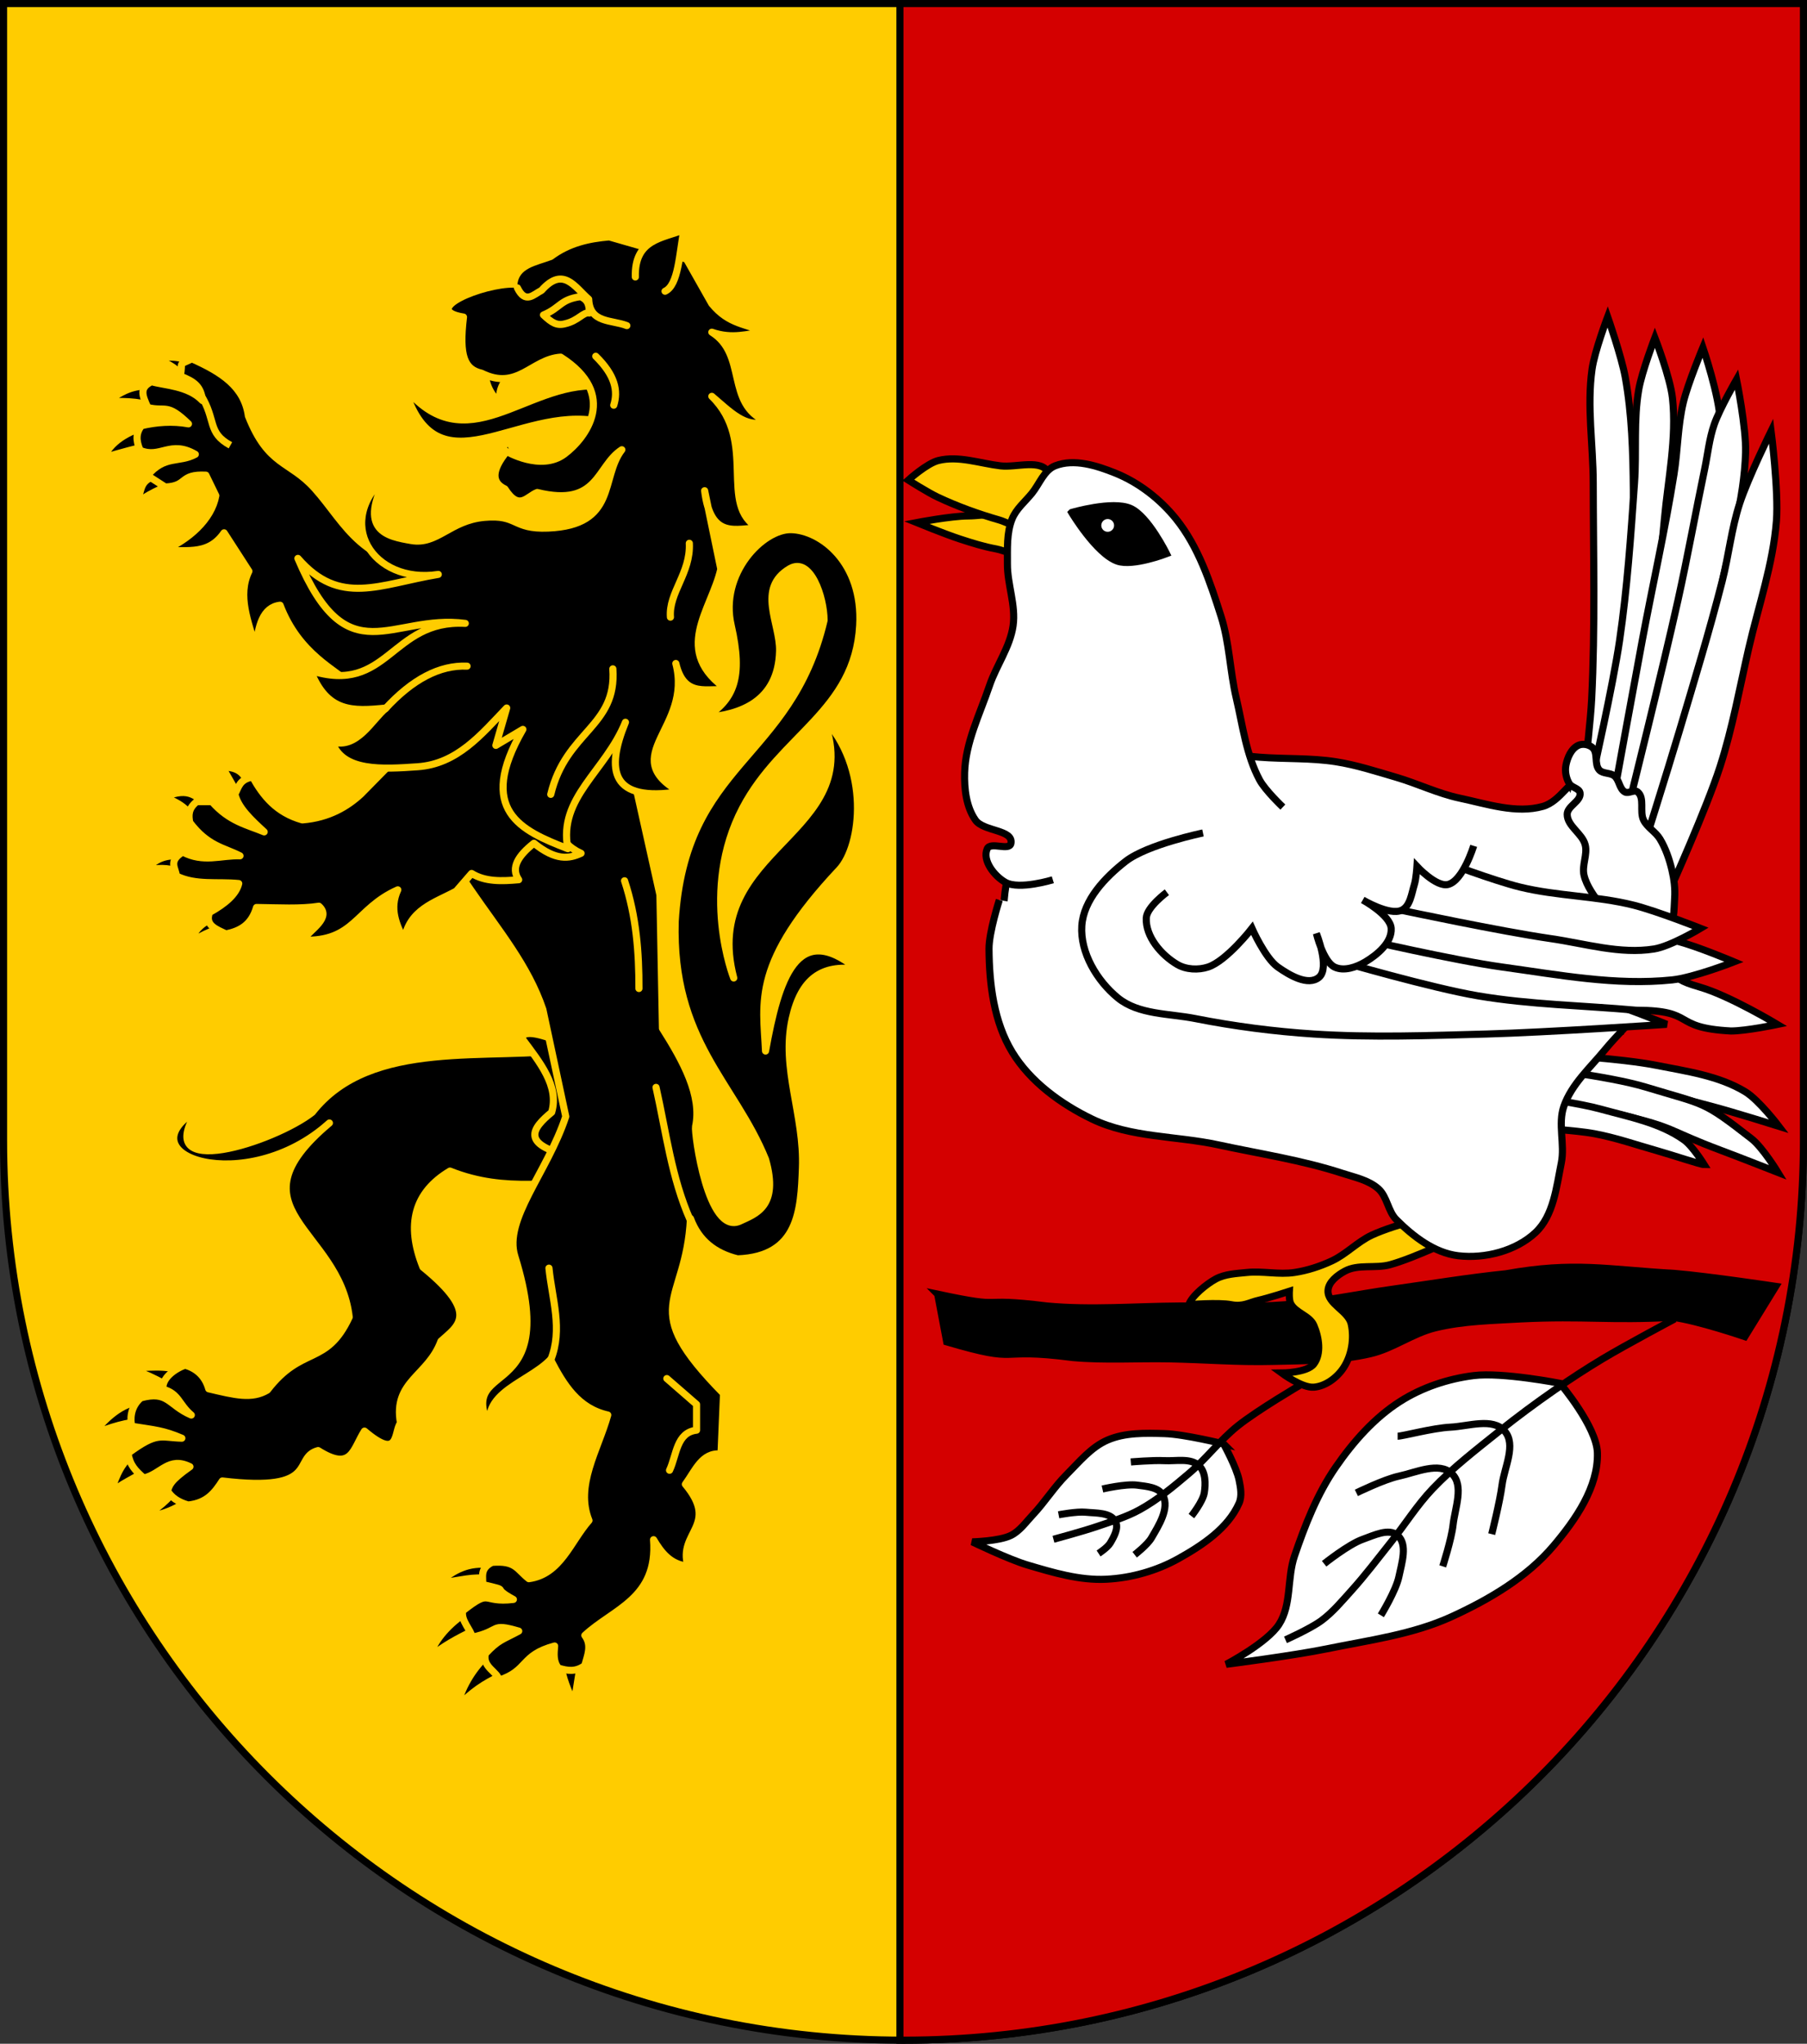 <?xml version="1.0" encoding="UTF-8" standalone="no"?>
<!-- Created with Inkscape (http://www.inkscape.org/) -->

<svg
   xmlns:dc="http://purl.org/dc/elements/1.1/"
   xmlns:cc="http://creativecommons.org/ns#"
   xmlns:rdf="http://www.w3.org/1999/02/22-rdf-syntax-ns#"
   xmlns:svg="http://www.w3.org/2000/svg"
   xmlns="http://www.w3.org/2000/svg"
   xmlns:sodipodi="http://sodipodi.sourceforge.net/DTD/sodipodi-0.dtd"
   xmlns:inkscape="http://www.inkscape.org/namespaces/inkscape"
   width="763"
   height="863"
   id="svg2"
   version="1.1"
   inkscape:version="0.47 r22583"
   sodipodi:docname="Wappen Familie Sennenberg-Ruchin.svg">
  <rect width="100%" height="100%" fill="#333333" stroke="none"/>
  <defs
     id="defs4">
    <inkscape:perspective
       sodipodi:type="inkscape:persp3d"
       inkscape:vp_x="0 : 526.18109 : 1"
       inkscape:vp_y="0 : 1000 : 0"
       inkscape:vp_z="744.09448 : 526.18109 : 1"
       inkscape:persp3d-origin="372.04724 : 350.78739 : 1"
       id="perspective10" />
    <inkscape:perspective
       id="perspective2828"
       inkscape:persp3d-origin="0.5 : 0.33333333 : 1"
       inkscape:vp_z="1 : 0.5 : 1"
       inkscape:vp_y="0 : 1000 : 0"
       inkscape:vp_x="0 : 0.5 : 1"
       sodipodi:type="inkscape:persp3d" />
    <inkscape:perspective
       id="perspective2828-7"
       inkscape:persp3d-origin="0.5 : 0.33333333 : 1"
       inkscape:vp_z="1 : 0.5 : 1"
       inkscape:vp_y="0 : 1000 : 0"
       inkscape:vp_x="0 : 0.5 : 1"
       sodipodi:type="inkscape:persp3d" />
    <inkscape:perspective
       id="perspective3640"
       inkscape:persp3d-origin="0.5 : 0.33333333 : 1"
       inkscape:vp_z="1 : 0.5 : 1"
       inkscape:vp_y="0 : 1000 : 0"
       inkscape:vp_x="0 : 0.5 : 1"
       sodipodi:type="inkscape:persp3d" />
    <inkscape:perspective
       id="perspective3670"
       inkscape:persp3d-origin="0.5 : 0.33333333 : 1"
       inkscape:vp_z="1 : 0.5 : 1"
       inkscape:vp_y="0 : 1000 : 0"
       inkscape:vp_x="0 : 0.5 : 1"
       sodipodi:type="inkscape:persp3d" />
    <inkscape:perspective
       id="perspective3693"
       inkscape:persp3d-origin="0.5 : 0.33333333 : 1"
       inkscape:vp_z="1 : 0.5 : 1"
       inkscape:vp_y="0 : 1000 : 0"
       inkscape:vp_x="0 : 0.5 : 1"
       sodipodi:type="inkscape:persp3d" />
    <inkscape:perspective
       id="perspective3720"
       inkscape:persp3d-origin="0.5 : 0.33333333 : 1"
       inkscape:vp_z="1 : 0.5 : 1"
       inkscape:vp_y="0 : 1000 : 0"
       inkscape:vp_x="0 : 0.5 : 1"
       sodipodi:type="inkscape:persp3d" />
    <inkscape:perspective
       id="perspective3747"
       inkscape:persp3d-origin="0.5 : 0.33333333 : 1"
       inkscape:vp_z="1 : 0.5 : 1"
       inkscape:vp_y="0 : 1000 : 0"
       inkscape:vp_x="0 : 0.5 : 1"
       sodipodi:type="inkscape:persp3d" />
    <inkscape:perspective
       id="perspective3763"
       inkscape:persp3d-origin="0.5 : 0.33333333 : 1"
       inkscape:vp_z="1 : 0.5 : 1"
       inkscape:vp_y="0 : 1000 : 0"
       inkscape:vp_x="0 : 0.5 : 1"
       sodipodi:type="inkscape:persp3d" />
    <inkscape:perspective
       id="perspective3792"
       inkscape:persp3d-origin="0.5 : 0.33333333 : 1"
       inkscape:vp_z="1 : 0.5 : 1"
       inkscape:vp_y="0 : 1000 : 0"
       inkscape:vp_x="0 : 0.5 : 1"
       sodipodi:type="inkscape:persp3d" />
    <inkscape:perspective
       id="perspective3814"
       inkscape:persp3d-origin="0.5 : 0.33333333 : 1"
       inkscape:vp_z="1 : 0.5 : 1"
       inkscape:vp_y="0 : 1000 : 0"
       inkscape:vp_x="0 : 0.5 : 1"
       sodipodi:type="inkscape:persp3d" />
    <inkscape:perspective
       id="perspective3841"
       inkscape:persp3d-origin="0.5 : 0.33333333 : 1"
       inkscape:vp_z="1 : 0.5 : 1"
       inkscape:vp_y="0 : 1000 : 0"
       inkscape:vp_x="0 : 0.5 : 1"
       sodipodi:type="inkscape:persp3d" />
    <inkscape:perspective
       id="perspective3841-5"
       inkscape:persp3d-origin="0.5 : 0.33333333 : 1"
       inkscape:vp_z="1 : 0.5 : 1"
       inkscape:vp_y="0 : 1000 : 0"
       inkscape:vp_x="0 : 0.5 : 1"
       sodipodi:type="inkscape:persp3d" />
    <inkscape:perspective
       id="perspective3872"
       inkscape:persp3d-origin="0.5 : 0.33333333 : 1"
       inkscape:vp_z="1 : 0.5 : 1"
       inkscape:vp_y="0 : 1000 : 0"
       inkscape:vp_x="0 : 0.5 : 1"
       sodipodi:type="inkscape:persp3d" />
    <inkscape:perspective
       id="perspective3898"
       inkscape:persp3d-origin="0.5 : 0.33333333 : 1"
       inkscape:vp_z="1 : 0.5 : 1"
       inkscape:vp_y="0 : 1000 : 0"
       inkscape:vp_x="0 : 0.5 : 1"
       sodipodi:type="inkscape:persp3d" />
    <inkscape:perspective
       id="perspective3920"
       inkscape:persp3d-origin="0.5 : 0.33333333 : 1"
       inkscape:vp_z="1 : 0.5 : 1"
       inkscape:vp_y="0 : 1000 : 0"
       inkscape:vp_x="0 : 0.5 : 1"
       sodipodi:type="inkscape:persp3d" />
    <inkscape:perspective
       id="perspective2860"
       inkscape:persp3d-origin="0.5 : 0.33333333 : 1"
       inkscape:vp_z="1 : 0.5 : 1"
       inkscape:vp_y="0 : 1000 : 0"
       inkscape:vp_x="0 : 0.5 : 1"
       sodipodi:type="inkscape:persp3d" />
    <inkscape:perspective
       id="perspective3672"
       inkscape:persp3d-origin="0.5 : 0.33333333 : 1"
       inkscape:vp_z="1 : 0.5 : 1"
       inkscape:vp_y="0 : 1000 : 0"
       inkscape:vp_x="0 : 0.5 : 1"
       sodipodi:type="inkscape:persp3d" />
    <inkscape:perspective
       id="perspective3695"
       inkscape:persp3d-origin="0.5 : 0.33333333 : 1"
       inkscape:vp_z="1 : 0.5 : 1"
       inkscape:vp_y="0 : 1000 : 0"
       inkscape:vp_x="0 : 0.5 : 1"
       sodipodi:type="inkscape:persp3d" />
    <inkscape:perspective
       id="perspective3261"
       inkscape:persp3d-origin="0.5 : 0.33333333 : 1"
       inkscape:vp_z="1 : 0.5 : 1"
       inkscape:vp_y="0 : 1000 : 0"
       inkscape:vp_x="0 : 0.5 : 1"
       sodipodi:type="inkscape:persp3d" />
    <inkscape:perspective
       id="perspective2828-1"
       inkscape:persp3d-origin="0.5 : 0.33333333 : 1"
       inkscape:vp_z="1 : 0.5 : 1"
       inkscape:vp_y="0 : 1000 : 0"
       inkscape:vp_x="0 : 0.5 : 1"
       sodipodi:type="inkscape:persp3d" />
    <inkscape:perspective
       id="perspective3652"
       inkscape:persp3d-origin="0.5 : 0.33333333 : 1"
       inkscape:vp_z="1 : 0.5 : 1"
       inkscape:vp_y="0 : 1000 : 0"
       inkscape:vp_x="0 : 0.5 : 1"
       sodipodi:type="inkscape:persp3d" />
    <inkscape:perspective
       id="perspective3652-2"
       inkscape:persp3d-origin="0.5 : 0.33333333 : 1"
       inkscape:vp_z="1 : 0.5 : 1"
       inkscape:vp_y="0 : 1000 : 0"
       inkscape:vp_x="0 : 0.5 : 1"
       sodipodi:type="inkscape:persp3d" />
    <inkscape:perspective
       id="perspective3652-5"
       inkscape:persp3d-origin="0.5 : 0.33333333 : 1"
       inkscape:vp_z="1 : 0.5 : 1"
       inkscape:vp_y="0 : 1000 : 0"
       inkscape:vp_x="0 : 0.5 : 1"
       sodipodi:type="inkscape:persp3d" />
    <inkscape:perspective
       id="perspective3727"
       inkscape:persp3d-origin="0.5 : 0.33333333 : 1"
       inkscape:vp_z="1 : 0.5 : 1"
       inkscape:vp_y="0 : 1000 : 0"
       inkscape:vp_x="0 : 0.5 : 1"
       sodipodi:type="inkscape:persp3d" />
    <inkscape:perspective
       id="perspective3843"
       inkscape:persp3d-origin="0.5 : 0.33333333 : 1"
       inkscape:vp_z="1 : 0.5 : 1"
       inkscape:vp_y="0 : 1000 : 0"
       inkscape:vp_x="0 : 0.5 : 1"
       sodipodi:type="inkscape:persp3d" />
    <inkscape:perspective
       id="perspective3970"
       inkscape:persp3d-origin="0.5 : 0.33333333 : 1"
       inkscape:vp_z="1 : 0.5 : 1"
       inkscape:vp_y="0 : 1000 : 0"
       inkscape:vp_x="0 : 0.5 : 1"
       sodipodi:type="inkscape:persp3d" />
    <inkscape:perspective
       id="perspective4007"
       inkscape:persp3d-origin="0.5 : 0.33333333 : 1"
       inkscape:vp_z="1 : 0.5 : 1"
       inkscape:vp_y="0 : 1000 : 0"
       inkscape:vp_x="0 : 0.5 : 1"
       sodipodi:type="inkscape:persp3d" />
    <inkscape:perspective
       id="perspective4062"
       inkscape:persp3d-origin="0.5 : 0.33333333 : 1"
       inkscape:vp_z="1 : 0.5 : 1"
       inkscape:vp_y="0 : 1000 : 0"
       inkscape:vp_x="0 : 0.5 : 1"
       sodipodi:type="inkscape:persp3d" />
    <inkscape:perspective
       id="perspective4153"
       inkscape:persp3d-origin="0.5 : 0.33333333 : 1"
       inkscape:vp_z="1 : 0.5 : 1"
       inkscape:vp_y="0 : 1000 : 0"
       inkscape:vp_x="0 : 0.5 : 1"
       sodipodi:type="inkscape:persp3d" />
    <inkscape:perspective
       id="perspective4316"
       inkscape:persp3d-origin="0.5 : 0.33333333 : 1"
       inkscape:vp_z="1 : 0.5 : 1"
       inkscape:vp_y="0 : 1000 : 0"
       inkscape:vp_x="0 : 0.5 : 1"
       sodipodi:type="inkscape:persp3d" />
    <inkscape:perspective
       id="perspective4316-9"
       inkscape:persp3d-origin="0.5 : 0.33333333 : 1"
       inkscape:vp_z="1 : 0.5 : 1"
       inkscape:vp_y="0 : 1000 : 0"
       inkscape:vp_x="0 : 0.5 : 1"
       sodipodi:type="inkscape:persp3d" />
    <inkscape:perspective
       id="perspective3098"
       inkscape:persp3d-origin="0.5 : 0.33333333 : 1"
       inkscape:vp_z="1 : 0.5 : 1"
       inkscape:vp_y="0 : 1000 : 0"
       inkscape:vp_x="0 : 0.5 : 1"
       sodipodi:type="inkscape:persp3d" />
    <inkscape:perspective
       id="perspective3122"
       inkscape:persp3d-origin="0.5 : 0.33333333 : 1"
       inkscape:vp_z="1 : 0.5 : 1"
       inkscape:vp_y="0 : 1000 : 0"
       inkscape:vp_x="0 : 0.5 : 1"
       sodipodi:type="inkscape:persp3d" />
    <inkscape:perspective
       id="perspective3146"
       inkscape:persp3d-origin="0.5 : 0.33333333 : 1"
       inkscape:vp_z="1 : 0.5 : 1"
       inkscape:vp_y="0 : 1000 : 0"
       inkscape:vp_x="0 : 0.5 : 1"
       sodipodi:type="inkscape:persp3d" />
    <inkscape:perspective
       id="perspective3146-0"
       inkscape:persp3d-origin="0.5 : 0.33333333 : 1"
       inkscape:vp_z="1 : 0.5 : 1"
       inkscape:vp_y="0 : 1000 : 0"
       inkscape:vp_x="0 : 0.5 : 1"
       sodipodi:type="inkscape:persp3d" />
    <inkscape:perspective
       id="perspective3177"
       inkscape:persp3d-origin="0.5 : 0.33333333 : 1"
       inkscape:vp_z="1 : 0.5 : 1"
       inkscape:vp_y="0 : 1000 : 0"
       inkscape:vp_x="0 : 0.5 : 1"
       sodipodi:type="inkscape:persp3d" />
    <inkscape:perspective
       id="perspective3177-8"
       inkscape:persp3d-origin="0.5 : 0.33333333 : 1"
       inkscape:vp_z="1 : 0.5 : 1"
       inkscape:vp_y="0 : 1000 : 0"
       inkscape:vp_x="0 : 0.5 : 1"
       sodipodi:type="inkscape:persp3d" />
    <inkscape:perspective
       id="perspective3208"
       inkscape:persp3d-origin="0.5 : 0.33333333 : 1"
       inkscape:vp_z="1 : 0.5 : 1"
       inkscape:vp_y="0 : 1000 : 0"
       inkscape:vp_x="0 : 0.5 : 1"
       sodipodi:type="inkscape:persp3d" />
    <inkscape:perspective
       id="perspective3208-4"
       inkscape:persp3d-origin="0.5 : 0.33333333 : 1"
       inkscape:vp_z="1 : 0.5 : 1"
       inkscape:vp_y="0 : 1000 : 0"
       inkscape:vp_x="0 : 0.5 : 1"
       sodipodi:type="inkscape:persp3d" />
    <inkscape:perspective
       id="perspective3208-5"
       inkscape:persp3d-origin="0.5 : 0.33333333 : 1"
       inkscape:vp_z="1 : 0.5 : 1"
       inkscape:vp_y="0 : 1000 : 0"
       inkscape:vp_x="0 : 0.5 : 1"
       sodipodi:type="inkscape:persp3d" />
    <inkscape:perspective
       id="perspective3706"
       inkscape:persp3d-origin="0.5 : 0.33333333 : 1"
       inkscape:vp_z="1 : 0.5 : 1"
       inkscape:vp_y="0 : 1000 : 0"
       inkscape:vp_x="0 : 0.5 : 1"
       sodipodi:type="inkscape:persp3d" />
    <inkscape:perspective
       id="perspective3728"
       inkscape:persp3d-origin="0.5 : 0.33333333 : 1"
       inkscape:vp_z="1 : 0.5 : 1"
       inkscape:vp_y="0 : 1000 : 0"
       inkscape:vp_x="0 : 0.5 : 1"
       sodipodi:type="inkscape:persp3d" />
    <inkscape:perspective
       id="perspective3750"
       inkscape:persp3d-origin="0.5 : 0.33333333 : 1"
       inkscape:vp_z="1 : 0.5 : 1"
       inkscape:vp_y="0 : 1000 : 0"
       inkscape:vp_x="0 : 0.5 : 1"
       sodipodi:type="inkscape:persp3d" />
    <inkscape:perspective
       id="perspective3778"
       inkscape:persp3d-origin="0.5 : 0.33333333 : 1"
       inkscape:vp_z="1 : 0.5 : 1"
       inkscape:vp_y="0 : 1000 : 0"
       inkscape:vp_x="0 : 0.5 : 1"
       sodipodi:type="inkscape:persp3d" />
    <inkscape:perspective
       id="perspective3800"
       inkscape:persp3d-origin="0.5 : 0.33333333 : 1"
       inkscape:vp_z="1 : 0.5 : 1"
       inkscape:vp_y="0 : 1000 : 0"
       inkscape:vp_x="0 : 0.5 : 1"
       sodipodi:type="inkscape:persp3d" />
    <inkscape:perspective
       id="perspective3837"
       inkscape:persp3d-origin="0.5 : 0.33333333 : 1"
       inkscape:vp_z="1 : 0.5 : 1"
       inkscape:vp_y="0 : 1000 : 0"
       inkscape:vp_x="0 : 0.5 : 1"
       sodipodi:type="inkscape:persp3d" />
    <inkscape:perspective
       id="perspective3904"
       inkscape:persp3d-origin="0.5 : 0.33333333 : 1"
       inkscape:vp_z="1 : 0.5 : 1"
       inkscape:vp_y="0 : 1000 : 0"
       inkscape:vp_x="0 : 0.5 : 1"
       sodipodi:type="inkscape:persp3d" />
    <inkscape:perspective
       id="perspective3904-4"
       inkscape:persp3d-origin="0.5 : 0.33333333 : 1"
       inkscape:vp_z="1 : 0.5 : 1"
       inkscape:vp_y="0 : 1000 : 0"
       inkscape:vp_x="0 : 0.5 : 1"
       sodipodi:type="inkscape:persp3d" />
    <inkscape:perspective
       id="perspective3904-3"
       inkscape:persp3d-origin="0.5 : 0.33333333 : 1"
       inkscape:vp_z="1 : 0.5 : 1"
       inkscape:vp_y="0 : 1000 : 0"
       inkscape:vp_x="0 : 0.5 : 1"
       sodipodi:type="inkscape:persp3d" />
    <inkscape:perspective
       id="perspective3953"
       inkscape:persp3d-origin="0.5 : 0.33333333 : 1"
       inkscape:vp_z="1 : 0.5 : 1"
       inkscape:vp_y="0 : 1000 : 0"
       inkscape:vp_x="0 : 0.5 : 1"
       sodipodi:type="inkscape:persp3d" />
    <inkscape:perspective
       id="perspective3975"
       inkscape:persp3d-origin="0.5 : 0.33333333 : 1"
       inkscape:vp_z="1 : 0.5 : 1"
       inkscape:vp_y="0 : 1000 : 0"
       inkscape:vp_x="0 : 0.5 : 1"
       sodipodi:type="inkscape:persp3d" />
    <inkscape:perspective
       id="perspective3975-8"
       inkscape:persp3d-origin="0.5 : 0.33333333 : 1"
       inkscape:vp_z="1 : 0.5 : 1"
       inkscape:vp_y="0 : 1000 : 0"
       inkscape:vp_x="0 : 0.5 : 1"
       sodipodi:type="inkscape:persp3d" />
    <inkscape:perspective
       id="perspective3975-7"
       inkscape:persp3d-origin="0.5 : 0.33333333 : 1"
       inkscape:vp_z="1 : 0.5 : 1"
       inkscape:vp_y="0 : 1000 : 0"
       inkscape:vp_x="0 : 0.5 : 1"
       sodipodi:type="inkscape:persp3d" />
    <inkscape:perspective
       id="perspective2858"
       inkscape:persp3d-origin="0.5 : 0.33333333 : 1"
       inkscape:vp_z="1 : 0.5 : 1"
       inkscape:vp_y="0 : 1000 : 0"
       inkscape:vp_x="0 : 0.5 : 1"
       sodipodi:type="inkscape:persp3d" />
    <inkscape:perspective
       id="perspective4105"
       inkscape:persp3d-origin="0.5 : 0.33333333 : 1"
       inkscape:vp_z="1 : 0.5 : 1"
       inkscape:vp_y="0 : 1000 : 0"
       inkscape:vp_x="0 : 0.5 : 1"
       sodipodi:type="inkscape:persp3d" />
    <inkscape:perspective
       id="perspective4123"
       inkscape:persp3d-origin="0.5 : 0.33333333 : 1"
       inkscape:vp_z="1 : 0.5 : 1"
       inkscape:vp_y="0 : 1000 : 0"
       inkscape:vp_x="0 : 0.5 : 1"
       sodipodi:type="inkscape:persp3d" />
    <inkscape:perspective
       id="perspective4137"
       inkscape:persp3d-origin="0.5 : 0.33333333 : 1"
       inkscape:vp_z="1 : 0.5 : 1"
       inkscape:vp_y="0 : 1000 : 0"
       inkscape:vp_x="0 : 0.5 : 1"
       sodipodi:type="inkscape:persp3d" />
    <inkscape:perspective
       id="perspective4151"
       inkscape:persp3d-origin="0.5 : 0.33333333 : 1"
       inkscape:vp_z="1 : 0.5 : 1"
       inkscape:vp_y="0 : 1000 : 0"
       inkscape:vp_x="0 : 0.5 : 1"
       sodipodi:type="inkscape:persp3d" />
    <inkscape:perspective
       id="perspective4165"
       inkscape:persp3d-origin="0.5 : 0.33333333 : 1"
       inkscape:vp_z="1 : 0.5 : 1"
       inkscape:vp_y="0 : 1000 : 0"
       inkscape:vp_x="0 : 0.5 : 1"
       sodipodi:type="inkscape:persp3d" />
    <inkscape:perspective
       id="perspective4904"
       inkscape:persp3d-origin="0.5 : 0.33333333 : 1"
       inkscape:vp_z="1 : 0.5 : 1"
       inkscape:vp_y="0 : 1000 : 0"
       inkscape:vp_x="0 : 0.5 : 1"
       sodipodi:type="inkscape:persp3d" />
    <filter
       id="filter3021-3"
       inkscape:label="Specular light"
       inkscape:menu="ABCs"
       inkscape:menu-tooltip="Basic specular bevel to use for building textures"
       color-interpolation-filters="sRGB">
      <feGaussianBlur
         id="feGaussianBlur3023-4"
         result="result0"
         in="SourceAlpha"
         stdDeviation="6" />
      <feSpecularLighting
         id="feSpecularLighting3025-4"
         specularExponent="25"
         specularConstant="1"
         surfaceScale="10"
         lighting-color="#ffffff"
         result="result1"
         in="result0">
        <feDistantLight
           id="feDistantLight3027-6"
           azimuth="235"
           elevation="45" />
      </feSpecularLighting>
      <feComposite
         k4="0"
         k1="0"
         id="feComposite3029-0"
         in2="result1"
         k3="1"
         k2="1"
         operator="arithmetic"
         result="result4"
         in="SourceGraphic" />
      <feComposite
         id="feComposite3031-6"
         in2="SourceAlpha"
         operator="in"
         result="result2"
         in="result4" />
    </filter>
    <filter
       id="filter3021"
       inkscape:label="Specular light"
       inkscape:menu="ABCs"
       inkscape:menu-tooltip="Basic specular bevel to use for building textures"
       color-interpolation-filters="sRGB">
      <feGaussianBlur
         id="feGaussianBlur3023"
         result="result0"
         in="SourceAlpha"
         stdDeviation="6" />
      <feSpecularLighting
         id="feSpecularLighting3025"
         specularExponent="25"
         specularConstant="1"
         surfaceScale="10"
         lighting-color="#ffffff"
         result="result1"
         in="result0">
        <feDistantLight
           id="feDistantLight3027"
           azimuth="235"
           elevation="45" />
      </feSpecularLighting>
      <feComposite
         k4="0"
         k1="0"
         id="feComposite3029"
         in2="result1"
         k3="1"
         k2="1"
         operator="arithmetic"
         result="result4"
         in="SourceGraphic" />
      <feComposite
         id="feComposite3031"
         in2="SourceAlpha"
         operator="in"
         result="result2"
         in="result4" />
    </filter>
    <filter
       id="filter2820-0"
       inkscape:label="Specular light"
       inkscape:menu="ABCs"
       inkscape:menu-tooltip="Basic specular bevel to use for building textures"
       color-interpolation-filters="sRGB">
      <feGaussianBlur
         id="feGaussianBlur2822-9"
         result="result0"
         in="SourceAlpha"
         stdDeviation="6" />
      <feSpecularLighting
         id="feSpecularLighting2824-00"
         specularExponent="25"
         specularConstant="1"
         surfaceScale="10"
         lighting-color="#ffffff"
         result="result1"
         in="result0">
        <feDistantLight
           id="feDistantLight2826-61"
           azimuth="235"
           elevation="45" />
      </feSpecularLighting>
      <feComposite
         k4="0"
         k1="0"
         id="feComposite2828-3"
         in2="result1"
         k3="1"
         k2="1"
         operator="arithmetic"
         result="result4"
         in="SourceGraphic" />
      <feComposite
         id="feComposite2830-8"
         in2="SourceAlpha"
         operator="in"
         result="result2"
         in="result4" />
    </filter>
    <filter
       id="filter2820-8"
       inkscape:label="Specular light"
       inkscape:menu="ABCs"
       inkscape:menu-tooltip="Basic specular bevel to use for building textures"
       color-interpolation-filters="sRGB">
      <feGaussianBlur
         id="feGaussianBlur2822-65"
         result="result0"
         in="SourceAlpha"
         stdDeviation="6" />
      <feSpecularLighting
         id="feSpecularLighting2824-0"
         specularExponent="25"
         specularConstant="1"
         surfaceScale="10"
         lighting-color="#ffffff"
         result="result1"
         in="result0">
        <feDistantLight
           id="feDistantLight2826-28"
           azimuth="235"
           elevation="45" />
      </feSpecularLighting>
      <feComposite
         k4="0"
         k1="0"
         id="feComposite2828-60"
         in2="result1"
         k3="1"
         k2="1"
         operator="arithmetic"
         result="result4"
         in="SourceGraphic" />
      <feComposite
         id="feComposite2830-24"
         in2="SourceAlpha"
         operator="in"
         result="result2"
         in="result4" />
    </filter>
    <filter
       id="filter2820-3"
       inkscape:label="Specular light"
       inkscape:menu="ABCs"
       inkscape:menu-tooltip="Basic specular bevel to use for building textures"
       color-interpolation-filters="sRGB">
      <feGaussianBlur
         id="feGaussianBlur2822-8"
         result="result0"
         in="SourceAlpha"
         stdDeviation="6" />
      <feSpecularLighting
         id="feSpecularLighting2824-74"
         specularExponent="25"
         specularConstant="1"
         surfaceScale="10"
         lighting-color="#ffffff"
         result="result1"
         in="result0">
        <feDistantLight
           id="feDistantLight2826-2"
           azimuth="235"
           elevation="45" />
      </feSpecularLighting>
      <feComposite
         k4="0"
         k1="0"
         id="feComposite2828-7"
         in2="result1"
         k3="1"
         k2="1"
         operator="arithmetic"
         result="result4"
         in="SourceGraphic" />
      <feComposite
         id="feComposite2830-79"
         in2="SourceAlpha"
         operator="in"
         result="result2"
         in="result4" />
    </filter>
    <filter
       id="filter2820-9"
       inkscape:label="Specular light"
       inkscape:menu="ABCs"
       inkscape:menu-tooltip="Basic specular bevel to use for building textures"
       color-interpolation-filters="sRGB">
      <feGaussianBlur
         id="feGaussianBlur2822-5"
         result="result0"
         in="SourceAlpha"
         stdDeviation="6" />
      <feSpecularLighting
         id="feSpecularLighting2824-43"
         specularExponent="25"
         specularConstant="1"
         surfaceScale="10"
         lighting-color="#ffffff"
         result="result1"
         in="result0">
        <feDistantLight
           id="feDistantLight2826-1"
           azimuth="235"
           elevation="45" />
      </feSpecularLighting>
      <feComposite
         k4="0"
         k1="0"
         id="feComposite2828-2"
         in2="result1"
         k3="1"
         k2="1"
         operator="arithmetic"
         result="result4"
         in="SourceGraphic" />
      <feComposite
         id="feComposite2830-3"
         in2="SourceAlpha"
         operator="in"
         result="result2"
         in="result4" />
    </filter>
    <filter
       id="filter2820-21"
       inkscape:label="Specular light"
       inkscape:menu="ABCs"
       inkscape:menu-tooltip="Basic specular bevel to use for building textures"
       color-interpolation-filters="sRGB">
      <feGaussianBlur
         id="feGaussianBlur2822-6"
         result="result0"
         in="SourceAlpha"
         stdDeviation="6" />
      <feSpecularLighting
         id="feSpecularLighting2824-8"
         specularExponent="25"
         specularConstant="1"
         surfaceScale="10"
         lighting-color="#ffffff"
         result="result1"
         in="result0">
        <feDistantLight
           id="feDistantLight2826-57"
           azimuth="235"
           elevation="45" />
      </feSpecularLighting>
      <feComposite
         k4="0"
         k1="0"
         id="feComposite2828-6"
         in2="result1"
         k3="1"
         k2="1"
         operator="arithmetic"
         result="result4"
         in="SourceGraphic" />
      <feComposite
         id="feComposite2830-1"
         in2="SourceAlpha"
         operator="in"
         result="result2"
         in="result4" />
    </filter>
    <filter
       id="filter2820-5"
       inkscape:label="Specular light"
       inkscape:menu="ABCs"
       inkscape:menu-tooltip="Basic specular bevel to use for building textures"
       color-interpolation-filters="sRGB">
      <feGaussianBlur
         id="feGaussianBlur2822-2"
         result="result0"
         in="SourceAlpha"
         stdDeviation="6" />
      <feSpecularLighting
         id="feSpecularLighting2824-7"
         specularExponent="25"
         specularConstant="1"
         surfaceScale="10"
         lighting-color="#ffffff"
         result="result1"
         in="result0">
        <feDistantLight
           id="feDistantLight2826-6"
           azimuth="235"
           elevation="45" />
      </feSpecularLighting>
      <feComposite
         k4="0"
         k1="0"
         id="feComposite2828-14"
         in2="result1"
         k3="1"
         k2="1"
         operator="arithmetic"
         result="result4"
         in="SourceGraphic" />
      <feComposite
         id="feComposite2830-2"
         in2="SourceAlpha"
         operator="in"
         result="result2"
         in="result4" />
    </filter>
    <filter
       id="filter2820-2"
       inkscape:label="Specular light"
       inkscape:menu="ABCs"
       inkscape:menu-tooltip="Basic specular bevel to use for building textures"
       color-interpolation-filters="sRGB">
      <feGaussianBlur
         id="feGaussianBlur2822-4"
         result="result0"
         in="SourceAlpha"
         stdDeviation="6" />
      <feSpecularLighting
         id="feSpecularLighting2824-5"
         specularExponent="25"
         specularConstant="1"
         surfaceScale="10"
         lighting-color="#ffffff"
         result="result1"
         in="result0">
        <feDistantLight
           id="feDistantLight2826-5"
           azimuth="235"
           elevation="45" />
      </feSpecularLighting>
      <feComposite
         k4="0"
         k1="0"
         id="feComposite2828-1"
         in2="result1"
         k3="1"
         k2="1"
         operator="arithmetic"
         result="result4"
         in="SourceGraphic" />
      <feComposite
         id="feComposite2830-7"
         in2="SourceAlpha"
         operator="in"
         result="result2"
         in="result4" />
    </filter>
    <filter
       id="filter2820-1"
       inkscape:label="Specular light"
       inkscape:menu="ABCs"
       inkscape:menu-tooltip="Basic specular bevel to use for building textures"
       color-interpolation-filters="sRGB">
      <feGaussianBlur
         id="feGaussianBlur2822-7"
         result="result0"
         in="SourceAlpha"
         stdDeviation="6" />
      <feSpecularLighting
         id="feSpecularLighting2824-4"
         specularExponent="25"
         specularConstant="1"
         surfaceScale="10"
         lighting-color="#ffffff"
         result="result1"
         in="result0">
        <feDistantLight
           id="feDistantLight2826-0"
           azimuth="235"
           elevation="45" />
      </feSpecularLighting>
      <feComposite
         k4="0"
         k1="0"
         id="feComposite2828-9"
         in2="result1"
         k3="1"
         k2="1"
         operator="arithmetic"
         result="result4"
         in="SourceGraphic" />
      <feComposite
         id="feComposite2830-4"
         in2="SourceAlpha"
         operator="in"
         result="result2"
         in="result4" />
    </filter>
    <filter
       id="filter2820"
       inkscape:label="Specular light"
       inkscape:menu="ABCs"
       inkscape:menu-tooltip="Basic specular bevel to use for building textures"
       color-interpolation-filters="sRGB">
      <feGaussianBlur
         id="feGaussianBlur2822"
         result="result0"
         in="SourceAlpha"
         stdDeviation="6" />
      <feSpecularLighting
         id="feSpecularLighting2824"
         specularExponent="25"
         specularConstant="1"
         surfaceScale="10"
         lighting-color="#ffffff"
         result="result1"
         in="result0">
        <feDistantLight
           id="feDistantLight2826"
           azimuth="235"
           elevation="45" />
      </feSpecularLighting>
      <feComposite
         k4="0"
         k1="0"
         id="feComposite2828"
         in2="result1"
         k3="1"
         k2="1"
         operator="arithmetic"
         result="result4"
         in="SourceGraphic" />
      <feComposite
         id="feComposite2830"
         in2="SourceAlpha"
         operator="in"
         result="result2"
         in="result4" />
    </filter>
    <filter
       id="filter3075"
       inkscape:label="Specular light"
       inkscape:menu="ABCs"
       inkscape:menu-tooltip="Basic specular bevel to use for building textures"
       color-interpolation-filters="sRGB">
      <feGaussianBlur
         id="feGaussianBlur3077"
         result="result0"
         in="SourceAlpha"
         stdDeviation="6" />
      <feSpecularLighting
         id="feSpecularLighting3079"
         specularExponent="25"
         specularConstant="1"
         surfaceScale="10"
         lighting-color="#ffffff"
         result="result1"
         in="result0">
        <feDistantLight
           id="feDistantLight3081"
           azimuth="235"
           elevation="45" />
      </feSpecularLighting>
      <feComposite
         k4="0"
         k1="0"
         id="feComposite3083"
         in2="result1"
         k3="1"
         k2="1"
         operator="arithmetic"
         result="result4"
         in="SourceGraphic" />
      <feComposite
         id="feComposite3085"
         in2="SourceAlpha"
         operator="in"
         result="result2"
         in="result4" />
    </filter>
    <filter
       id="filter3091"
       inkscape:label="Specular light"
       inkscape:menu="ABCs"
       inkscape:menu-tooltip="Basic specular bevel to use for building textures"
       color-interpolation-filters="sRGB">
      <feGaussianBlur
         id="feGaussianBlur3093"
         result="result0"
         in="SourceAlpha"
         stdDeviation="6" />
      <feSpecularLighting
         id="feSpecularLighting3095"
         specularExponent="25"
         specularConstant="1"
         surfaceScale="10"
         lighting-color="#ffffff"
         result="result1"
         in="result0">
        <feDistantLight
           id="feDistantLight3097"
           azimuth="235"
           elevation="45" />
      </feSpecularLighting>
      <feComposite
         k4="0"
         k1="0"
         id="feComposite3099"
         in2="result1"
         k3="1"
         k2="1"
         operator="arithmetic"
         result="result4"
         in="SourceGraphic" />
      <feComposite
         id="feComposite3101"
         in2="SourceAlpha"
         operator="in"
         result="result2"
         in="result4" />
    </filter>
    <inkscape:perspective
       id="perspective3044"
       inkscape:persp3d-origin="0.5 : 0.33333333 : 1"
       inkscape:vp_z="1 : 0.5 : 1"
       inkscape:vp_y="0 : 1000 : 0"
       inkscape:vp_x="0 : 0.5 : 1"
       sodipodi:type="inkscape:persp3d" />
    <inkscape:perspective
       id="perspective3075"
       inkscape:persp3d-origin="0.5 : 0.33333333 : 1"
       inkscape:vp_z="1 : 0.5 : 1"
       inkscape:vp_y="0 : 1000 : 0"
       inkscape:vp_x="0 : 0.5 : 1"
       sodipodi:type="inkscape:persp3d" />
    <inkscape:perspective
       id="perspective2880"
       inkscape:persp3d-origin="0.5 : 0.33333333 : 1"
       inkscape:vp_z="1 : 0.5 : 1"
       inkscape:vp_y="0 : 1000 : 0"
       inkscape:vp_x="0 : 0.5 : 1"
       sodipodi:type="inkscape:persp3d" />
    <inkscape:perspective
       id="perspective2880-1"
       inkscape:persp3d-origin="0.5 : 0.33333333 : 1"
       inkscape:vp_z="1 : 0.5 : 1"
       inkscape:vp_y="0 : 1000 : 0"
       inkscape:vp_x="0 : 0.5 : 1"
       sodipodi:type="inkscape:persp3d" />
    <inkscape:perspective
       id="perspective3293"
       inkscape:persp3d-origin="0.5 : 0.33333333 : 1"
       inkscape:vp_z="1 : 0.5 : 1"
       inkscape:vp_y="0 : 1000 : 0"
       inkscape:vp_x="0 : 0.5 : 1"
       sodipodi:type="inkscape:persp3d" />
    <inkscape:perspective
       id="perspective3315"
       inkscape:persp3d-origin="0.5 : 0.33333333 : 1"
       inkscape:vp_z="1 : 0.5 : 1"
       inkscape:vp_y="0 : 1000 : 0"
       inkscape:vp_x="0 : 0.5 : 1"
       sodipodi:type="inkscape:persp3d" />
    <inkscape:perspective
       id="perspective3315-4"
       inkscape:persp3d-origin="0.5 : 0.33333333 : 1"
       inkscape:vp_z="1 : 0.5 : 1"
       inkscape:vp_y="0 : 1000 : 0"
       inkscape:vp_x="0 : 0.5 : 1"
       sodipodi:type="inkscape:persp3d" />
    <inkscape:perspective
       id="perspective2970"
       inkscape:persp3d-origin="0.5 : 0.33333333 : 1"
       inkscape:vp_z="1 : 0.5 : 1"
       inkscape:vp_y="0 : 1000 : 0"
       inkscape:vp_x="0 : 0.5 : 1"
       sodipodi:type="inkscape:persp3d" />
    <inkscape:perspective
       id="perspective2992"
       inkscape:persp3d-origin="0.5 : 0.33333333 : 1"
       inkscape:vp_z="1 : 0.5 : 1"
       inkscape:vp_y="0 : 1000 : 0"
       inkscape:vp_x="0 : 0.5 : 1"
       sodipodi:type="inkscape:persp3d" />
    <inkscape:perspective
       id="perspective4137-1"
       inkscape:persp3d-origin="0.5 : 0.33333333 : 1"
       inkscape:vp_z="1 : 0.5 : 1"
       inkscape:vp_y="0 : 1000 : 0"
       inkscape:vp_x="0 : 0.5 : 1"
       sodipodi:type="inkscape:persp3d" />
    <inkscape:perspective
       id="perspective3052"
       inkscape:persp3d-origin="0.5 : 0.33333333 : 1"
       inkscape:vp_z="1 : 0.5 : 1"
       inkscape:vp_y="0 : 1000 : 0"
       inkscape:vp_x="0 : 0.5 : 1"
       sodipodi:type="inkscape:persp3d" />
    <inkscape:perspective
       id="perspective3693-1"
       inkscape:persp3d-origin="0.5 : 0.33333333 : 1"
       inkscape:vp_z="1 : 0.5 : 1"
       inkscape:vp_y="0 : 1000 : 0"
       inkscape:vp_x="0 : 0.5 : 1"
       sodipodi:type="inkscape:persp3d" />
    <inkscape:perspective
       id="perspective3905"
       inkscape:persp3d-origin="0.5 : 0.33333333 : 1"
       inkscape:vp_z="1 : 0.5 : 1"
       inkscape:vp_y="0 : 1000 : 0"
       inkscape:vp_x="0 : 0.5 : 1"
       sodipodi:type="inkscape:persp3d" />
    <inkscape:perspective
       id="perspective4550"
       inkscape:persp3d-origin="0.5 : 0.33333333 : 1"
       inkscape:vp_z="1 : 0.5 : 1"
       inkscape:vp_y="0 : 1000 : 0"
       inkscape:vp_x="0 : 0.5 : 1"
       sodipodi:type="inkscape:persp3d" />
    <inkscape:perspective
       id="perspective4550-7"
       inkscape:persp3d-origin="0.5 : 0.33333333 : 1"
       inkscape:vp_z="1 : 0.5 : 1"
       inkscape:vp_y="0 : 1000 : 0"
       inkscape:vp_x="0 : 0.5 : 1"
       sodipodi:type="inkscape:persp3d" />
    <inkscape:perspective
       id="perspective4631"
       inkscape:persp3d-origin="0.5 : 0.33333333 : 1"
       inkscape:vp_z="1 : 0.5 : 1"
       inkscape:vp_y="0 : 1000 : 0"
       inkscape:vp_x="0 : 0.5 : 1"
       sodipodi:type="inkscape:persp3d" />
    <inkscape:perspective
       id="perspective4869"
       inkscape:persp3d-origin="0.5 : 0.33333333 : 1"
       inkscape:vp_z="1 : 0.5 : 1"
       inkscape:vp_y="0 : 1000 : 0"
       inkscape:vp_x="0 : 0.5 : 1"
       sodipodi:type="inkscape:persp3d" />
  </defs>
  <sodipodi:namedview
     id="base"
     pagecolor="#ffffff"
     bordercolor="#666666"
     borderopacity="1.0"
     inkscape:pageopacity="0.0"
     inkscape:pageshadow="2"
     inkscape:zoom="0.7"
     inkscape:cx="595.55355"
     inkscape:cy="422.04665"
     inkscape:document-units="px"
     inkscape:current-layer="layer1"
     showgrid="false"
     inkscape:window-width="1186"
     inkscape:window-height="998"
     inkscape:window-x="-4"
     inkscape:window-y="-4"
     inkscape:window-maximized="1">
    <inkscape:grid
       type="xygrid"
       id="grid2816"
       empspacing="5"
       visible="true"
       enabled="true"
       snapvisiblegridlinesonly="true" />
  </sodipodi:namedview>
  <g
     inkscape:label="Ebene 1"
     inkscape:groupmode="layer"
     id="layer1"
     transform="translate(-1.644,-192.036)">
    <path
       style="fill:#ffcc00;fill-opacity:1;stroke:#000000;stroke-width:3;stroke-miterlimit:4;stroke-opacity:1;stroke-dasharray:none"
       d="m 3.144,193.536 0,480 c 0,209.868 170.132,380 380,380 209.868,0 380,-170.132 380,-380 l 0,-480 -760,0 z"
       id="path2850-1" />
    <path
       style="fill:#d40000;fill-opacity:1;stroke:#000000;stroke-width:3;stroke-miterlimit:4;stroke-opacity:1;stroke-dasharray:none"
       d="M 380 1.5 L 380 861.5 C 380.501 861.502 380.999 861.5 381.5 861.5 C 591.368 861.5 761.5 691.368 761.5 481.5 L 761.5 1.5 L 380 1.5 z "
       transform="translate(1.644,192.036)"
       id="rect4030" />
    <g
       id="g3440"
       style="fill:#000000;fill-opacity:1;stroke:#ffcc00;stroke-width:1.002;stroke-miterlimit:4;stroke-opacity:1;stroke-dasharray:none;display:inline"
       transform="matrix(3.009,0,0,2.978,-434.88,-103.987)">
      <path
         id="path2476"
         style="fill:#000000;fill-opacity:1;fill-rule:evenodd;stroke:#ffcc00;stroke-width:1.002;stroke-linecap:round;stroke-linejoin:round;stroke-miterlimit:4;stroke-opacity:1;stroke-dasharray:none"
         d="m 215.415,165.827 c 0.247,-1.51 0.071,-2.597 0.758,-4.546 0.711,2.09 2.148,3.091 3.283,4.546" />
      <path
         id="path3447"
         style="fill:#000000;fill-opacity:1;fill-rule:evenodd;stroke:#ffcc00;stroke-width:1.002;stroke-linecap:round;stroke-linejoin:round;stroke-miterlimit:4;stroke-opacity:1;stroke-dasharray:none"
         d="m 228.929,154.148 c -10.143,-0.575 -18.494,11.026 -27.143,0.089 4.482,15.462 15.859,2.526 27.411,4.911 l -0.268,-5 z" />
      <path
         id="path2474"
         style="fill:#000000;fill-opacity:1;fill-rule:evenodd;stroke:#ffcc00;stroke-width:1.002;stroke-linecap:round;stroke-linejoin:round;stroke-miterlimit:4;stroke-opacity:1;stroke-dasharray:none"
         d="m 213.142,151.937 c 0.015,1.908 0.786,3.437 2.147,4.672 -0.52,-2.467 1.096,-3.653 2.147,-5.177" />
      <path
         id="path3534"
         style="fill:#000000;fill-opacity:1;fill-rule:evenodd;stroke:#ffcc00;stroke-width:1.002;stroke-linecap:round;stroke-linejoin:round;stroke-miterlimit:4;stroke-opacity:1;stroke-dasharray:none"
         d="m 169.832,310.279 c -0.951,1.739 -2.963,3.2 -4.413,4.108 2.749,-0.006 5.18,-1.558 6.938,-2.719 l -2.525,-1.389 z" />
      <path
         id="path3532"
         style="fill:#000000;fill-opacity:1;fill-rule:evenodd;stroke:#ffcc00;stroke-width:1.002;stroke-linecap:round;stroke-linejoin:round;stroke-miterlimit:4;stroke-opacity:1;stroke-dasharray:none"
         d="m 163.711,305.673 c -2.033,1.45 -2.552,3.952 -3.233,5.516 1.729,-1.512 3.119,-1.927 4.872,-3.162 l -1.64,-2.354 z" />
      <path
         id="path3530"
         style="fill:#000000;fill-opacity:1;fill-rule:evenodd;stroke:#ffcc00;stroke-width:1.002;stroke-linecap:round;stroke-linejoin:round;stroke-miterlimit:4;stroke-opacity:1;stroke-dasharray:none"
         d="m 165.207,298.064 c -3.115,0.168 -5.397,2.541 -7.164,4.73 2.596,-1.053 4.858,-1.779 7.291,-1.853 1.688,-0.928 -0.211,-2.601 -0.126,-2.877 z" />
      <path
         id="path3528"
         style="fill:#000000;fill-opacity:1;fill-rule:evenodd;stroke:#ffcc00;stroke-width:1.002;stroke-linecap:round;stroke-linejoin:round;stroke-miterlimit:4;stroke-opacity:1;stroke-dasharray:none"
         d="m 171.221,294.116 c -2.751,-1.391 -5.482,-0.678 -8.397,-0.758 3.071,0.86 5.466,2.261 7.702,3.788 l 0.694,-3.03 z" />
      <path
         id="path3524"
         style="fill:#000000;fill-opacity:1;fill-rule:evenodd;stroke:#ffcc00;stroke-width:1.002;stroke-linecap:round;stroke-linejoin:round;stroke-miterlimit:4;stroke-opacity:1;stroke-dasharray:none"
         d="m 225.643,248.154 c -11.824,1.768 -28.5,-1.687 -36.744,8.965 -5.26,4.187 -22.9,10.014 -16.036,-0.379 -10.889,6.499 6.746,12.556 18.435,1.894 -14.498,12.333 1.366,14.906 2.778,27.527 -3.236,7.019 -6.636,3.955 -11.49,10.354 -2.186,1.309 -4.517,0.699 -8.218,-0.181 -0.558,-1.988 -1.888,-2.938 -3.327,-3.357 -1.511,0.554 -3.273,1.849 -3.102,3.412 2.254,0.628 2.176,2.13 3.977,3.662 -3.253,-1.425 -3.217,-3.488 -7.09,-2.432 -1.54,1.319 -1.481,3.183 -1.255,4.019 3.258,0.53 4.37,0.557 7.019,1.696 -3.045,-0.076 -3.413,-0.963 -7.562,2.149 0.304,1.705 0.995,2.396 2.21,3.494 2.464,-0.552 3.495,-3.103 6.489,-1.603 -2.902,2.061 -2.843,2.642 -3.157,3.409 0.519,0.898 1.433,1.598 2.904,2.02 2.675,-0.276 3.773,-1.814 4.798,-3.409 13.89,1.684 9.773,-3.32 13.437,-4.311 4.746,3.013 4.879,-0.172 6.514,-2.76 4.981,4.277 4.099,0.11 5.051,-1.136 -1.059,-5.952 3.895,-6.677 5.682,-11.617 2.286,-2.125 5.596,-3.802 -2.525,-10.48 -2.404,-6.046 -1.215,-10.622 3.788,-13.637 8.039,3.241 14.563,1.179 21.845,1.768 l -4.419,-19.067 z" />
      <path
         id="path3526"
         style="fill:#000000;fill-opacity:1;fill-rule:evenodd;stroke:#ffcc00;stroke-width:1.002;stroke-linecap:round;stroke-linejoin:round;stroke-miterlimit:4;stroke-opacity:1;stroke-dasharray:none"
         d="m 218.319,246.639 c 2.494,3.393 5.259,6.761 4.167,10.48 -2.783,2.312 -4.327,4.539 2.525,6.187 l 2.904,-8.46 -5.177,-8.081 c -3.133,-1.148 -4.311,-0.994 -4.419,-0.126 z" />
      <path
         id="path3536"
         style="fill:#000000;fill-opacity:1;fill-rule:evenodd;stroke:#ffcc00;stroke-width:1.002;stroke-linecap:round;stroke-linejoin:round;stroke-miterlimit:4;stroke-opacity:1;stroke-dasharray:none"
         d="m 213.774,321.264 c -2.939,-0.344 -4.95,0.651 -7.222,2.644 3.413,-0.452 4.789,-0.977 7.096,-0.67 l 0.126,-1.974 z" />
      <path
         id="path3538"
         style="fill:#000000;fill-opacity:1;fill-rule:evenodd;stroke:#ffcc00;stroke-width:1.002;stroke-linecap:round;stroke-linejoin:round;stroke-miterlimit:4;stroke-opacity:1;stroke-dasharray:none"
         d="m 210.351,328.157 c -1.995,1.331 -4.296,3.55 -5.128,6.377 2.049,-1.783 4.14,-2.833 6.026,-3.799 l -0.898,-2.578 z" />
      <path
         id="path3540"
         style="fill:#000000;fill-opacity:1;fill-rule:evenodd;stroke:#ffcc00;stroke-width:1.002;stroke-linecap:round;stroke-linejoin:round;stroke-miterlimit:4;stroke-opacity:1;stroke-dasharray:none"
         d="m 213.268,334.27 c -1.965,1.937 -3.467,4.481 -4.104,7.26 2.077,-2.215 3.884,-3.412 6.124,-4.483 l -2.02,-2.778 z" />
      <path
         id="path3542"
         style="fill:#000000;fill-opacity:1;fill-rule:evenodd;stroke:#ffcc00;stroke-width:1.002;stroke-linecap:round;stroke-linejoin:round;stroke-miterlimit:4;stroke-opacity:1;stroke-dasharray:none"
         d="m 223.812,335.533 c 0.152,1.557 1.006,3.809 1.831,5.366 l 0.884,-5.556 -2.715,0.189 z" />
      <path
         id="path3453"
         style="fill:#000000;fill-opacity:1;fill-rule:evenodd;stroke:#ffcc00;stroke-width:1.002;stroke-linecap:round;stroke-linejoin:round;stroke-miterlimit:4;stroke-opacity:1;stroke-dasharray:none"
         d="m 201.607,202.719 c 3.291,20.27 15.46,27.297 19.643,39.821 l 3.214,15.179 c -2.613,7.993 -8.753,14.576 -7.143,19.821 7.03,22.903 -10.659,13.086 -2.143,26.786 -4.66,-7.045 3.74,-8.521 7.143,-12.143 1.834,3.584 3.882,6.924 8.036,7.857 -1.377,4.986 -4.618,9.971 -2.635,14.957 -2.62,3.008 -4.011,7.655 -8.436,8.258 -1.706,-1.373 -1.83,-2.577 -5.172,-2.313 -1.826,0.91 -1.183,2.219 -1.332,3.129 4.293,1.035 0.88,0.234 4.332,2.125 -4.567,0.55 -2.984,-1.653 -7.109,1.62 -0.3,1.388 1.158,2.673 1.329,3.732 4.153,-0.886 2.408,-2.072 6.53,-0.866 -2.291,1.254 -2.834,1.207 -4.677,3.206 -0.478,1.953 1.817,2.587 1.878,3.769 4.235,-1.403 2.997,-3.549 7.836,-4.864 -0.094,1.113 -0.205,2.229 0.528,3.135 1.26,0.388 2.446,0.589 3.707,-0.366 0.378,-1.424 1.047,-2.848 0.008,-4.272 3.983,-3.755 10.277,-5.2 9.643,-13.571 1.101,1.882 2.39,3.531 4.821,3.75 -1.437,-4.819 4.466,-5.767 -0.357,-11.607 1.392,-1.909 2.349,-4.58 5,-4.286 l 0.357,-8.571 c -12.236,-12.583 -5.247,-12.46 -4.643,-24.821 1.145,3.138 3.443,4.932 6.607,5.714 8.626,-0.326 8.884,-6.988 9.107,-12.857 0.287,-7.562 -3.019,-14.125 -1.429,-21.25 1.25,-5.6 4.148,-7.688 9.107,-6.964 -8.449,-7.022 -11.048,1.385 -12.857,11.607 -0.323,-6.981 -1.921,-12.495 10.357,-25.714 3.126,-3.366 4.418,-14.509 -2.321,-21.607 6.582,16.746 -17.369,18.234 -12.5,36.964 0,0 -4.857,-12.339 1.25,-24.107 5.393,-10.391 15.773,-13.76 16.429,-25.893 0.486,-8.987 -5.503,-13.494 -9.643,-13.571 -3.927,-0.076 -10.061,6.197 -8.393,13.571 1.667,7.371 0.403,10.479 -3.571,13.036 4.799,-0.35 10.192,-2.233 10.366,-9.403 0.095,-3.912 -3.252,-8.879 1.42,-11.668 2.908,-1.736 4.802,4.016 4.821,7.321 -4.691,20.066 -19.54,19.923 -20.893,42.679 -0.479,16.949 8.285,22.805 12.679,33.75 1.91,6.733 -1.423,7.719 -3.571,8.75 -4.5,2.159 -6.434,-12.527 -6.25,-13.393 0.935,-4.388 -1.733,-9.286 -4.643,-13.929 l -0.357,-18.929 -4.286,-19.464 1.071,-20.893 -32.857,16.786 z" />
      <path
         id="path2264"
         style="fill:#000000;fill-opacity:1;fill-rule:evenodd;stroke:#ffcc00;stroke-width:1.002;stroke-linecap:round;stroke-linejoin:round;stroke-miterlimit:4;stroke-opacity:1;stroke-dasharray:none"
         d="m 179.821,210.219 c -1.043,-2.164 -2.398,-1.83 -3.661,-2.232 l 2.321,4.107 1.339,-1.875 z" />
      <path
         id="path2266"
         style="fill:#000000;fill-opacity:1;fill-rule:evenodd;stroke:#ffcc00;stroke-width:1.002;stroke-linecap:round;stroke-linejoin:round;stroke-miterlimit:4;stroke-opacity:1;stroke-dasharray:none"
         d="m 174.375,213.701 c -1.676,-1.184 -2.621,-2.88 -6.25,-1.25 2.706,1.012 3.445,2.024 4.464,3.571 l 1.786,-2.321 z" />
      <path
         id="path2268"
         style="fill:#000000;fill-opacity:1;fill-rule:evenodd;stroke:#ffcc00;stroke-width:1.002;stroke-linecap:round;stroke-linejoin:round;stroke-miterlimit:4;stroke-opacity:1;stroke-dasharray:none"
         d="m 171.25,220.934 c -2.013,-0.422 -4.274,-0.196 -5.625,1.875 1.488,-0.351 2.976,-0.419 4.464,0.179 l 1.161,-2.054 z" />
      <path
         id="path2270"
         style="fill:#000000;fill-opacity:1;fill-rule:evenodd;stroke:#ffcc00;stroke-width:1.002;stroke-linecap:round;stroke-linejoin:round;stroke-miterlimit:4;stroke-opacity:1;stroke-dasharray:none"
         d="m 174.911,229.505 c -1.379,0.843 -2.732,1.708 -2.946,3.482 1.62,-1.182 3.411,-1.85 5.268,-2.321 l -2.321,-1.161 z" />
      <path
         id="path2262"
         style="fill:#000000;fill-opacity:1;fill-rule:evenodd;stroke:#ffcc00;stroke-width:1.002;stroke-linecap:round;stroke-linejoin:round;stroke-miterlimit:4;stroke-opacity:1;stroke-dasharray:none"
         d="m 180.536,209.594 c -1.86,0.29 -1.987,1.447 -2.5,2.411 0.437,1.941 2.277,3.648 4.107,5.357 -2.44,-1.024 -4.881,-1.474 -7.321,-4.286 l -2.143,0 c -1.223,0.982 -1.165,1.964 -0.982,2.946 2.532,3.381 4.74,3.535 7.054,4.732 -2.666,-0.088 -5.159,1.03 -8.036,-0.536 -2.109,1.312 -0.962,2.299 -0.893,3.393 2.715,1.365 5.823,0.764 8.75,1.071 -0.348,1.497 -1.856,2.848 -4.107,4.107 -0.674,1.816 0.926,2.369 2.321,3.036 1.904,-0.394 3.563,-1.23 4.286,-3.75 3.012,0.035 6.183,0.23 8.75,-0.179 1.781,1.607 -1.066,3.214 -2.321,4.821 7.419,0.245 7.407,-4.448 13.393,-7.143 -1.221,2.685 -0.22,4.925 0.893,7.143 0.742,-4.377 4.244,-5.279 7.321,-6.964 l 2.143,-2.5 c 1.904,1.192 4.234,1.107 6.607,0.893 -1.161,-1.726 -0.018,-3.452 2.143,-5.179 3.076,2.514 4.943,2.207 6.607,1.429 C 219.841,217.29 225.006,208.963 225,202.898 l -10,-10.714 -19.286,19.821 c -1.86,1.73 -4.452,3.358 -8.214,3.661 -3.605,-1.025 -5.482,-3.395 -6.964,-6.071 z" />
      <path
         id="path3249"
         style="fill:#000000;fill-opacity:1;fill-rule:evenodd;stroke:#ffcc00;stroke-width:1.002;stroke-linecap:round;stroke-linejoin:round;stroke-miterlimit:4;stroke-opacity:1;stroke-dasharray:none"
         d="m 165.852,159.819 c -1.987,0.493 -5.032,1.732 -6.241,4.469 2.605,-0.739 4.671,-1.368 6.502,-1.652 l -0.261,-2.816 z" />
      <path
         id="path3247"
         style="fill:#000000;fill-opacity:1;fill-rule:evenodd;stroke:#ffcc00;stroke-width:1.002;stroke-linecap:round;stroke-linejoin:round;stroke-miterlimit:4;stroke-opacity:1;stroke-dasharray:none"
         d="m 166.645,153.95 c -2.01,0.336 -3.383,-0.009 -6.535,2.437 2.674,-0.184 5.483,0.039 7.158,0.942 l -0.623,-3.379 z" />
      <path
         id="path3245"
         style="fill:#000000;fill-opacity:1;fill-rule:evenodd;stroke:#ffcc00;stroke-width:1.002;stroke-linecap:round;stroke-linejoin:round;stroke-miterlimit:4;stroke-opacity:1;stroke-dasharray:none"
         d="m 172.353,151.008 c -1.778,-1.249 -3.897,-0.945 -5.945,-0.964 2.708,0.994 3.41,1.719 4.845,3.095 l 1.1,-2.131 z" />
      <path
         id="path4220"
         style="fill:#000000;fill-opacity:1;fill-rule:evenodd;stroke:#ffcc00;stroke-width:1.002;stroke-linecap:round;stroke-linejoin:round;stroke-miterlimit:4;stroke-opacity:1;stroke-dasharray:none"
         d="m 167.344,166.678 c -2.644,0.885 -2.291,1.62 -3.038,4.053 2.561,-2.023 4.093,-1.973 5.192,-3.25 l -2.154,-0.803 z" />
      <path
         id="path3243"
         style="fill:#000000;fill-opacity:1;fill-rule:evenodd;stroke:#ffcc00;stroke-width:1.002;stroke-linecap:round;stroke-linejoin:round;stroke-miterlimit:4;stroke-opacity:1;stroke-dasharray:none"
         d="m 179.923,158.36 c 2.802,7.184 5.768,6.342 9.277,10.273 4.578,5.129 6.385,11.267 18.836,11.854 l -4.107,23.482 -9.643,-7.5 c -1.937,-2.04 -7.261,-4.218 -9.911,-11.25 -2.435,0.285 -3.076,2.963 -3.393,6.071 C 179.91,187.598 178.341,183.863 180,180.398 l -3.482,-5.446 c -2.385,3.512 -5.812,2.164 -8.839,2.679 3.923,-1.684 7.083,-4.598 7.679,-7.946 l -1.399,-2.909 c -3.771,-0.183 -2.439,1.532 -5.701,1.68 l -2.5,-1.628 c 2.425,-2.92 4.416,-1.742 6.722,-3.005 -3.53,-2.074 -4.902,0.664 -7.746,-0.566 -0.628,-1.459 -0.564,-2.48 0.179,-3.482 2.006,-0.49 4.375,-0.686 6.607,-0.268 -3.087,-3.018 -3.138,-1.684 -5.714,-2.321 -0.791,-1.743 -1.2,-2.817 0.536,-3.661 1.696,0.536 5.131,0.546 7.143,2.679 -0.214,-1.988 -1.098,-2.681 -3.125,-3.482 0.469,-2.168 -0.481,-1.416 1.647,-2.435 4.165,1.884 7.343,3.935 7.92,8.075 z" />
      <path
         id="path2462"
         style="fill:#000000;fill-opacity:1;fill-rule:evenodd;stroke:#ffcc00;stroke-width:1.002;stroke-linecap:round;stroke-linejoin:round;stroke-miterlimit:4;stroke-opacity:1;stroke-dasharray:none"
         d="m 216.173,199.793 -1.515,5.303 3.788,-2.273 c -6.554,11.484 -0.316,14.334 6.313,16.92 -1.388,-7.252 5.287,-10.959 8.081,-17.93 -2.782,6.869 -2.045,11.361 7.576,9.849 -8.781,-5.083 1.868,-9.054 -0.505,-18.183 1.171,5.074 4.605,3.357 7.324,3.788 -7.984,-5.469 -2.293,-11.394 -1.01,-17.173 l -2.273,-11.112 c 0.849,7.035 4.494,5.286 7.576,5.303 -5.772,-3.197 -0.005,-12.205 -6.566,-18.688 2.436,2.072 4.818,4.688 7.576,3.536 -5.643,-2.509 -2.568,-9.462 -7.576,-12.627 2.955,1.028 4.984,0.203 7.324,0 -2.441,-1.227 -4.882,-1.023 -7.324,-4.041 l -3.536,-6.313 -10.859,-3.157 c -2.871,0.248 -5.67,0.859 -8.207,2.778 -2.199,0.832 -4.891,1.17 -5.177,3.914 -4.372,-0.072 -13.293,3.648 -7.071,4.672 -0.665,5.598 0.162,7.405 2.525,7.955 5.08,2.546 7.02,-1.991 11.112,-2.273 8.191,5.271 3.533,11.489 0.505,13.763 -3.291,2.472 -8.081,-0.379 -8.081,-0.379 -2.104,2.61 -2.189,4.377 -0.253,5.303 2.022,3.209 3.144,1.016 4.546,0.505 8.662,2.132 8.283,-3.714 11.869,-6.061 -3.046,3.974 -0.601,10.706 -10.354,11.112 -5.037,0.212 -4.167,-1.957 -8.965,-1.515 -4.798,0.442 -6.583,3.922 -10.228,3.283 -3.258,-0.572 -7.767,-1.326 -3.283,-9.344 -7.812,6.66 -2.114,15.571 7.071,14.142 -8.271,1.391 -13.804,4.593 -19.698,-2.273 7.014,16.755 13.056,7.829 23.486,9.218 -10.473,-0.574 -10.814,10.215 -21.718,6.692 2.297,5.935 5.868,5.797 10.607,5.303 -1.986,1.628 -4.072,5.903 -7.576,4.798 1.399,4.265 7.087,3.878 11.996,3.536 5.584,-0.39 8.98,-4.623 12.501,-8.334 z" />
      <path
         id="path2464"
         style="fill:#000000;fill-opacity:1;fill-rule:evenodd;stroke:#ffcc00;stroke-width:1.002;stroke-linecap:round;stroke-linejoin:round;stroke-miterlimit:4;stroke-opacity:1;stroke-dasharray:none"
         d="m 199.126,199.92 c 3.83,-4.213 7.66,-6.226 11.49,-6.061" />
      <path
         id="path2466"
         style="fill:#000000;fill-opacity:1;fill-rule:evenodd;stroke:#ffcc00;stroke-width:1.002;stroke-linecap:round;stroke-linejoin:round;stroke-miterlimit:4;stroke-opacity:1;stroke-dasharray:none"
         d="m 231.072,194.238 c 0.579,8.257 -6.567,8.796 -8.713,17.804" />
      <path
         id="path2468"
         style="fill:#000000;fill-opacity:1;fill-rule:evenodd;stroke:#ffcc00;stroke-width:1.002;stroke-linecap:round;stroke-linejoin:round;stroke-miterlimit:4;stroke-opacity:1;stroke-dasharray:none"
         d="m 241.805,176.434 c 0.203,4.251 -2.917,6.987 -2.652,10.48" />
      <path
         id="path2470"
         style="fill:#000000;fill-opacity:1;fill-rule:evenodd;stroke:#ffcc00;stroke-width:1.002;stroke-linecap:round;stroke-linejoin:round;stroke-miterlimit:4;stroke-opacity:1;stroke-dasharray:none"
         d="m 228.673,149.917 c 2.721,2.691 3.161,4.925 2.525,6.945" />
      <path
         id="path2472"
         style="fill:#000000;fill-opacity:1;fill-rule:evenodd;stroke:#ffcc00;stroke-width:1.002;stroke-linecap:round;stroke-linejoin:round;stroke-miterlimit:4;stroke-opacity:1;stroke-dasharray:none"
         d="m 234.229,138.679 c -0.14,-5.368 3.78,-5.457 6.819,-6.692 -0.655,3.363 -0.756,7.832 -2.652,8.713" />
      <path
         id="path3449"
         style="fill:#000000;fill-opacity:1;fill-rule:evenodd;stroke:#ffcc00;stroke-width:1.002;stroke-linecap:round;stroke-linejoin:round;stroke-miterlimit:4;stroke-opacity:1;stroke-dasharray:none"
         d="m 217.679,140.219 c 1.131,2.339 2.262,0.938 3.393,0.357 3.053,-3.494 4.68,-0.433 6.607,1.25 0.14,3.445 3.268,2.905 5.357,3.75" />
      <path
         id="path3451"
         style="fill:#000000;fill-opacity:1;fill-rule:evenodd;stroke:#ffcc00;stroke-width:1.002;stroke-linecap:round;stroke-linejoin:round;stroke-miterlimit:4;stroke-opacity:1;stroke-dasharray:none"
         d="m 221.339,144.059 c 1.161,1.112 1.875,1.564 3.036,1.25 1.883,-0.435 2.546,-1.711 3.393,-1.518 -3.7e-4,-0.94 -0.08,-1.849 -1.25,-2.321 -2.851,0.393 -2.823,1.612 -5.179,2.589 z" />
      <path
         id="path3516"
         style="fill:#000000;fill-opacity:1;fill-rule:evenodd;stroke:#ffcc00;stroke-width:1.002;stroke-linecap:round;stroke-linejoin:round;stroke-miterlimit:4;stroke-opacity:1;stroke-dasharray:none"
         d="m 237.133,253.584 c 1.406,6.32 2.166,12.801 4.798,18.814" />
      <path
         id="path3518"
         style="fill:#000000;fill-opacity:1;fill-rule:evenodd;stroke:#ffcc00;stroke-width:1.002;stroke-linecap:round;stroke-linejoin:round;stroke-miterlimit:4;stroke-opacity:1;stroke-dasharray:none"
         d="m 222.36,292.222 c 1.721,-4.335 0.175,-8.67 -0.253,-13.006" />
      <path
         id="path3520"
         style="fill:#000000;fill-opacity:1;fill-rule:evenodd;stroke:#ffcc00;stroke-width:1.002;stroke-linecap:round;stroke-linejoin:round;stroke-miterlimit:4;stroke-opacity:1;stroke-dasharray:none"
         d="m 238.649,294.874 4.167,3.662 0,3.662 c -2.831,0.326 -2.785,3.528 -3.788,5.682" />
      <path
         id="path3522"
         style="fill:#000000;fill-opacity:1;fill-rule:evenodd;stroke:#ffcc00;stroke-width:1.002;stroke-linecap:round;stroke-linejoin:round;stroke-miterlimit:4;stroke-opacity:1;stroke-dasharray:none"
         d="m 232.714,224.29 c 1.66,5.093 2.032,10.186 2.02,15.279" />
      <path
         id="path4248"
         style="fill:#000000;fill-opacity:1;fill-rule:evenodd;stroke:#ffcc00;stroke-width:1.002;stroke-linecap:butt;stroke-linejoin:miter;stroke-miterlimit:4;stroke-opacity:1;stroke-dasharray:none"
         d="m 173.27,155.436 c 2.168,3.524 0.852,5.292 4.138,7.108" />
    </g>
    <g
       id="g3078"
       transform="matrix(1.23,0,0,1.23,-126.472,-127.955)">
      <path
         style="fill:#ffffff;fill-opacity:1;stroke:#000000;stroke-width:2.439;stroke-linecap:butt;stroke-linejoin:miter;stroke-miterlimit:4;stroke-opacity:1;stroke-dasharray:none"
         id="path3664"
         d="m 660.389,615.218 c 0,0 2.607,-18.312 3.129,-27.534 0.637,-11.246 -0.363,-22.534 0,-33.792 0.313,-9.715 8.66,-22.137 1.877,-29.099 -3.788,-3.887 -11.158,-1.197 -16.27,0.626 -6.032,2.151 -9.167,9.844 -15.331,11.577 -9.181,2.581 -19.141,-0.846 -28.473,-2.816 -7.519,-1.587 -14.527,-5.037 -21.902,-7.196 -6.822,-1.997 -13.628,-4.216 -20.651,-5.319 -8.67,-1.362 -17.533,-0.881 -26.283,-1.564 -3.238,-0.253 -6.466,-0.634 -9.7,-0.939 -10.219,-0.964 -20.44,-3.728 -30.663,-2.816 -8.191,0.731 -17.064,1.824 -23.779,6.571 -8.624,6.095 -13.718,16.383 -18.147,25.97 -2.939,6.361 -4.764,13.352 -5.319,20.338 -0.681,8.566 0.653,17.265 2.503,25.657 0.951,4.316 4.38,12.515 4.38,12.515" />
      <path
         style="fill:#ffffff;fill-opacity:1;stroke:#000000;stroke-width:2.439;stroke-linecap:butt;stroke-linejoin:miter;stroke-miterlimit:4;stroke-opacity:1;stroke-dasharray:none"
         id="path3666"
         d="m 636.297,622.101 c 0,0 24.363,1.393 36.295,3.755 10.456,2.07 21.538,3.564 30.663,9.074 4.735,2.859 11.577,11.89 11.577,11.89 0,0 -15.37,-4.822 -23.154,-6.884 -10.662,-2.824 -21.344,-5.718 -32.227,-7.509 -8.479,-1.395 -25.657,-2.503 -25.657,-2.503" />
      <path
         sodipodi:nodetypes="csscssc"
         style="fill:#ffffff;fill-opacity:1;stroke:#000000;stroke-width:2.439;stroke-linecap:butt;stroke-linejoin:miter;stroke-miterlimit:4;stroke-opacity:1;stroke-dasharray:none"
         id="path3668"
         d="m 629.413,626.482 c 0,0 26.874,2.977 39.737,6.884 20.64,6.269 19.266,4.449 36.279,17.711 3.867,3.014 9.074,11.577 9.074,11.577 0,0 -12.906,-5.077 -19.399,-7.509 -19.217,-7.198 -15.057,-7.668 -35.027,-12.392 -8.687,-2.055 -26.595,-3.129 -26.595,-3.129" />
      <path
         style="fill:#ffffff;fill-opacity:1;stroke:#000000;stroke-width:2.439;stroke-linecap:butt;stroke-linejoin:miter;stroke-miterlimit:4;stroke-opacity:1;stroke-dasharray:none"
         id="path3670"
         d="m 633.481,637.12 c 0,0 13.479,1.945 20.025,3.755 9.86,2.725 20.463,4.69 28.786,10.638 2.955,2.112 6.884,8.448 6.884,8.448 -1.252,0 -10.622,-3.185 -15.957,-4.693 -7.279,-2.058 -14.46,-4.585 -21.902,-5.945 -6.391,-1.168 -19.399,-1.877 -19.399,-1.877" />
      <path
         sodipodi:nodetypes="ccsssccccccssssccc"
         style="fill:#000000;stroke:#000000;stroke-width:2.439;stroke-linecap:butt;stroke-linejoin:miter;stroke-miterlimit:4;stroke-opacity:1;stroke-dasharray:none"
         id="path3680"
         d="m 426.053,704.448 c 25.306,5.386 11.824,0.873 37.537,4.059 15.127,1.406 30.385,0.093 45.576,0 12.095,-0.074 24.225,0.499 36.284,-0.442 12.332,-0.962 24.477,-3.589 36.727,-5.31 12.972,-1.822 25.908,-3.974 38.939,-5.31 23.672,-4.225 34.404,-1.461 58.131,-0.101 11.558,0.977 34.514,4.425 34.514,4.425 l -10.62,17.257 c 0,0 -16.294,-5.583 -24.779,-6.637 -21.607,1.191 -30.304,-0.499 -51.937,0.544 -9.919,0.582 -20.001,0.713 -29.647,3.097 -7.711,1.906 -14.39,7.042 -22.124,8.85 -10.949,2.56 -22.389,2.353 -33.629,2.655 -11.799,0.317 -23.598,-0.659 -35.399,-0.885 -11.061,-0.212 -22.166,0.532 -33.187,-0.443 -27.633,-3.616 -16.533,2.459 -43.289,-5.386 l -3.097,-16.372 z" />
      <path
         style="fill:#ffcc00;stroke:#000000;stroke-width:2.439;stroke-linecap:butt;stroke-linejoin:miter;stroke-miterlimit:4;stroke-opacity:1;stroke-dasharray:none"
         id="path3678"
         d="m 600.762,676.205 c 0,0 -17.549,4.174 -25.664,7.965 -4.93,2.303 -8.787,6.547 -13.717,8.85 -4.058,1.895 -8.404,3.311 -12.832,3.982 -5.396,0.818 -10.943,-0.559 -16.372,0 -3.597,0.371 -7.459,0.513 -10.62,2.212 -3.141,1.688 -8.283,5.823 -9.292,8.85 0,0 10.113,-0.87 14.602,0 4.046,0.784 6.232,-0.813 9.292,-1.504 3.597,-0.812 10.62,-3.097 10.62,-3.097 0,0 -0.176,2.91 0.442,4.159 1.621,3.272 6.519,4.169 7.965,7.522 1.752,4.063 2.674,9.749 0,13.275 -2.314,3.051 -11.062,3.097 -11.062,3.097 0,0 7.047,5.196 11.062,4.867 4.037,-0.331 7.945,-3.258 10.177,-6.637 2.807,-4.249 3.744,-10.07 2.655,-15.045 -0.997,-4.556 -8.218,-6.847 -7.965,-11.505 0.159,-2.923 3.182,-5.236 5.752,-6.637 4.578,-2.497 10.454,-0.85 15.487,-2.212 8.302,-2.247 23.894,-9.735 23.894,-9.735" />
      <path
         style="fill:#ffffff;stroke:#000000;stroke-width:2.439;stroke-linecap:butt;stroke-linejoin:miter;stroke-miterlimit:4;stroke-opacity:1;stroke-dasharray:none"
         id="path3638"
         d="m 447.218,569.123 c 0,0 -3.579,11.087 -3.54,16.815 0.084,12.094 1.673,25.07 7.965,35.399 6.209,10.193 16.685,17.822 27.434,23.009 13.286,6.412 28.946,5.727 43.364,8.85 14.198,3.075 28.667,5.233 42.479,9.735 4.272,1.392 9.023,2.334 12.39,5.31 3.071,2.714 3.297,7.722 6.195,10.62 5.796,5.796 13.1,11.422 21.239,12.39 9.175,1.091 19.813,-1.641 26.549,-7.965 6.193,-5.813 7.162,-15.57 8.85,-23.894 1.291,-6.367 -1.264,-13.339 0.885,-19.47 2.654,-7.573 9.07,-13.266 14.16,-19.47 3.31,-4.035 10.62,-11.505 10.62,-11.505" />
      <g
         inkscape:transform-center-y="10"
         inkscape:transform-center-x="35.714286"
         transform="matrix(0.944,0.329,-0.329,0.944,216.452,-127.15)"
         id="g3063">
        <path
           d="m 411.819,456.73 c -5.447,-2.943 -12.305,1.918 -18.142,3.982 -5.597,1.979 -15.93,7.965 -15.93,7.965 0,0 10.619,0.552 15.93,0.442 4.287,-0.088 8.597,-0.215 12.832,-0.885 3.003,-0.475 7.443,0.483 8.85,-2.212 1.533,-2.939 -0.624,-7.717 -3.54,-9.292 z"
           id="path3674"
           style="fill:#ffcc00;stroke:#000000;stroke-width:2.439;stroke-linecap:butt;stroke-linejoin:miter;stroke-miterlimit:4;stroke-opacity:1;stroke-dasharray:none" />
        <path
           d="m 414.916,437.703 c -3.907,-3.948 -10.95,1.894 -16.372,3.097 -6.985,1.551 -14.818,1.38 -20.797,5.31 -3.427,2.252 -7.522,9.735 -7.522,9.735 0,0 7.621,1.804 11.505,2.212 7.482,0.787 15.055,0.867 22.567,0.442 2.228,-0.126 5.009,0.641 6.637,-0.885 4.939,-4.629 8.744,-15.101 3.982,-19.912 z"
           id="path3672"
           style="fill:#ffcc00;stroke:#000000;stroke-width:2.439;stroke-linecap:butt;stroke-linejoin:miter;stroke-miterlimit:4;stroke-opacity:1;stroke-dasharray:none" />
        <path
           d="m 462.263,569.123 c 0,0 -9.703,7.132 -15.045,6.195 -4.319,-0.757 -10.127,-4.482 -9.735,-8.85 0.249,-2.772 7.514,-1.676 7.08,-4.425 -0.76,-4.805 -10.224,-0.679 -14.16,-3.54 -4.502,-3.273 -7.163,-8.855 -8.85,-14.16 -3.134,-9.855 -1.682,-20.633 -1.77,-30.974 -0.063,-7.38 2.303,-14.881 0.885,-22.124 -1.37,-6.996 -6.547,-12.723 -8.85,-19.47 -1.664,-4.876 -3.773,-9.898 -3.54,-15.045 0.169,-3.728 2.28,-7.108 3.54,-10.62 1.387,-3.867 1.306,-8.83 4.425,-11.505 5.271,-4.52 13.419,-4.761 20.355,-4.425 8.666,0.42 17.413,3.381 24.779,7.965 10.45,6.503 18.276,16.705 25.664,26.549 5.71,7.609 9.057,16.751 14.16,24.779 5.224,8.22 9.641,17.307 16.815,23.894 3.019,2.772 10.62,6.195 10.62,6.195"
           id="path2860"
           style="fill:#ffffff;stroke:#000000;stroke-width:2.439;stroke-linecap:butt;stroke-linejoin:miter;stroke-miterlimit:4;stroke-opacity:1;stroke-dasharray:none" />
        <path
           d="m 426.863,447.881 c 0,0 11.866,-8.498 18.585,-7.965 6.608,0.525 16.815,10.62 16.815,10.62 0,0 -9.37,7.948 -15.045,7.965 -7.653,0.023 -20.355,-10.62 -20.355,-10.62 z"
           id="path3634"
           style="fill:#000000;stroke:#000000;stroke-width:2.439;stroke-linecap:butt;stroke-linejoin:miter;stroke-miterlimit:4;stroke-opacity:1;stroke-dasharray:none" />
        <path
           d="m 443.412,448.013 a 3.407,3.407 0 0 1 -6.814,0 3.407,3.407 0 1 1 6.814,0 z"
           id="path3636"
           style="fill:#ffffff;fill-opacity:1;stroke:#000000;stroke-width:2.439;stroke-miterlimit:4;stroke-opacity:1;stroke-dasharray:none" />
      </g>
      <path
         style="fill:#ffffff;stroke:#000000;stroke-width:2.439;stroke-linecap:butt;stroke-linejoin:miter;stroke-miterlimit:4;stroke-opacity:1;stroke-dasharray:none"
         id="path3640"
         d="m 517.131,546.113 c 0,0 -19.118,3.937 -26.549,9.735 -7.032,5.486 -14.45,13.226 -15.045,22.124 -0.616,9.214 5.232,18.945 12.39,24.779 7.099,5.787 17.564,5.304 26.549,7.08 13.425,2.654 27.053,4.423 40.709,5.31 19.723,1.281 39.536,0.532 59.294,0 20.639,-0.556 61.85,-3.334 61.85,-3.334 0,0 -16.461,-6.747 -25.048,-8.957 -17.142,-4.412 -34.961,-5.563 -52.419,-8.483 -14.572,-2.438 -43.677,-7.545 -43.677,-7.545" />
      <path
         sodipodi:nodetypes="cscccsssc"
         style="fill:#ffffff;stroke:#000000;stroke-width:2.439;stroke-linecap:butt;stroke-linejoin:miter;stroke-miterlimit:4;stroke-opacity:1;stroke-dasharray:none"
         id="path3642"
         d="m 563.981,590.147 c 0,0 31.429,9.152 47.53,11.88 17.918,3.036 36.197,3.307 54.297,4.943 21.092,0.034 11.653,6.017 32.574,7.124 5.362,-0.006 15.93,-2.244 15.93,-2.244 0,0 -16.368,-9.86 -26.549,-12.801 -15.061,-4.35 -0.481,-4.223 -15.76,-6.034 -16.79,-1.99 -33.696,-2.992 -50.444,-5.31 -18.975,-2.627 -56.639,-9.735 -56.639,-9.735" />
      <path
         style="fill:#ffffff;stroke:#000000;stroke-width:2.439;stroke-linecap:butt;stroke-linejoin:miter;stroke-miterlimit:4;stroke-opacity:1;stroke-dasharray:none"
         id="path3644"
         d="m 572.885,565.583 c 0,0 38.281,7.47 57.524,10.62 16.468,2.695 33.371,3.027 49.559,7.08 6.699,1.677 19.47,7.08 19.47,7.08 0,0 -13.905,5.429 -21.239,6.195 -19.42,2.029 -39.065,-1.768 -58.409,-4.425 -16.392,-2.252 -48.674,-9.735 -48.674,-9.735" />
      <g
         transform="matrix(0.862,-0.507,0.507,0.862,-189.768,414.343)"
         id="g3070">
        <path
           d="m 668.524,516.971 c 0,0 8.382,-11.093 12.203,-16.896 13.632,-20.706 25.638,-42.44 38.172,-63.829 6.567,-11.206 11.324,-23.619 19.399,-33.792 3.9,-4.913 13.767,-12.828 13.767,-12.828 0,0 -2.818,14.202 -5.319,20.963 -4.482,12.118 -10.764,23.532 -17.209,34.73 -11.976,20.809 -25.285,40.902 -39.737,60.074 -5.699,7.561 -18.46,21.589 -18.46,21.589"
           id="path3650"
           style="fill:#ffffff;fill-opacity:1;stroke:#000000;stroke-width:2.439;stroke-linecap:butt;stroke-linejoin:miter;stroke-miterlimit:4;stroke-opacity:1;stroke-dasharray:none" />
        <path
           d="m 667.911,522.603 c 0,0 21.472,-22.843 31.289,-35.043 11.378,-14.141 21.64,-29.155 31.914,-44.117 6.059,-8.823 10.585,-18.757 17.522,-26.908 4.019,-4.723 13.767,-12.515 13.767,-12.515 0,0 -2.357,14.391 -5.319,20.963 -5.706,12.659 -15.373,23.135 -23.467,34.418 -9.592,13.373 -19.499,26.528 -29.724,39.424 -7.591,9.574 -15.304,19.068 -23.467,28.16 -2.907,3.238 -9.074,9.387 -9.074,9.387"
           id="path3652"
           style="fill:#ffffff;fill-opacity:1;stroke:#000000;stroke-width:2.439;stroke-linecap:butt;stroke-linejoin:miter;stroke-miterlimit:4;stroke-opacity:1;stroke-dasharray:none" />
        <path
           d="m 671.966,530.738 c 0,0 22.689,-26.323 34.105,-39.424 12.672,-14.543 25.884,-28.623 38.172,-43.491 5.303,-6.416 9.551,-13.722 15.331,-19.712 4.627,-4.795 15.331,-12.828 15.331,-12.828 0,0 -3.587,17.384 -7.822,25.031 -7.454,13.459 -19.806,23.553 -30.037,35.043 -8.785,9.867 -17.831,19.5 -26.908,29.099 -12.061,12.755 -36.608,37.859 -36.608,37.859"
           id="path3656"
           style="fill:#ffffff;fill-opacity:1;stroke:#000000;stroke-width:2.439;stroke-linecap:butt;stroke-linejoin:miter;stroke-miterlimit:4;stroke-opacity:1;stroke-dasharray:none" />
        <path
           d="m 671.966,539.186 c 0,0 34.734,-35.369 51.626,-53.504 10.42,-11.186 20.38,-22.792 30.663,-34.105 3.525,-3.878 6.639,-8.19 10.638,-11.577 4.371,-3.702 14.393,-9.387 14.393,-9.387 0,0 -5.542,16.032 -10.012,23.154 -8.648,13.779 -20.943,24.91 -31.914,36.921 -11.143,12.199 -22.183,24.565 -34.418,35.669 -9.07,8.232 -28.786,22.841 -28.786,22.841"
           id="path3658"
           style="fill:#ffffff;fill-opacity:1;stroke:#000000;stroke-width:2.439;stroke-linecap:butt;stroke-linejoin:miter;stroke-miterlimit:4;stroke-opacity:1;stroke-dasharray:none" />
        <path
           d="m 669.15,553.892 c 0,0 21.38,-19.286 31.914,-29.099 13.063,-12.168 26.221,-24.25 38.798,-36.921 6.446,-6.494 11.917,-13.967 18.773,-20.025 6.769,-5.981 21.902,-15.957 21.902,-15.957 0,0 -8.181,19.08 -14.08,27.534 -8.532,12.226 -20.104,22.023 -30.35,32.853 -9.58,10.127 -18.685,20.77 -29.099,30.037 -11.282,10.04 -35.982,27.534 -35.982,27.534"
           id="path3660"
           style="fill:#ffffff;fill-opacity:1;stroke:#000000;stroke-width:2.439;stroke-linecap:butt;stroke-linejoin:miter;stroke-miterlimit:4;stroke-opacity:1;stroke-dasharray:none" />
        <path
           d="m 659.451,521.039 c 0.033,-2.112 0.795,-4.359 2.19,-5.945 1.787,-2.032 4.506,-4.043 7.196,-3.755 1.62,0.174 3.242,1.583 3.755,3.129 0.844,2.545 -2.45,5.203 -1.877,7.822 0.397,1.814 2.793,2.64 3.442,4.38 0.766,2.055 -0.824,4.696 0.313,6.571 0.751,1.239 3.244,0.834 3.755,2.19 1.163,3.086 -2.9,6.096 -3.129,9.387 -0.198,2.857 1.539,5.584 1.564,8.448 0.034,3.806 -0.753,7.627 -1.877,11.264 -0.951,3.076 -2.247,6.105 -4.068,8.761 -2.294,3.346 -4.516,7.762 -8.448,8.761 -4.028,1.024 -9.15,-0.629 -11.89,-3.755 -3.561,-4.061 -2.418,-10.571 -2.816,-15.957 -0.285,-3.85 -0.825,-7.888 0.313,-11.577 1.023,-3.317 4.654,-5.43 5.632,-8.761 1.146,-3.903 -2.081,-8.708 0,-12.203 1.457,-2.446 6.463,-1.42 7.509,-4.068 0.606,-1.534 -1.59,-3.044 -1.564,-4.693 z"
           id="path3662"
           style="fill:#ffffff;fill-opacity:1;stroke:#000000;stroke-width:2.439;stroke-linecap:butt;stroke-linejoin:miter;stroke-miterlimit:4;stroke-opacity:1;stroke-dasharray:none" />
      </g>
      <path
         style="fill:#ffffff;stroke:#000000;stroke-width:2.439;stroke-linecap:butt;stroke-linejoin:miter;stroke-miterlimit:4;stroke-opacity:1;stroke-dasharray:none"
         id="path3646"
         d="m 599.434,555.848 c 0,0 17.488,6.635 26.549,8.85 12.767,3.121 26.19,3.001 38.939,6.195 7.873,1.973 23.009,7.965 23.009,7.965 0,0 -10.192,6.158 -15.93,7.08 -11.708,1.881 -23.663,-1.843 -35.399,-3.54 -17.235,-2.491 -51.329,-9.735 -51.329,-9.735" />
      <path
         style="fill:#ffffff;stroke:#000000;stroke-width:2.439;stroke-linecap:butt;stroke-linejoin:miter;stroke-miterlimit:4;stroke-opacity:1;stroke-dasharray:none"
         id="path3648"
         d="m 504.741,566.468 c 0,0 -6.916,5.076 -7.08,8.85 -0.277,6.376 5.123,12.687 10.62,15.93 3.06,1.805 7.248,2.002 10.62,0.885 6.349,-2.103 15.045,-13.275 15.045,-13.275 0,0 4.503,10.211 8.85,13.275 3.977,2.803 10.415,6.645 14.16,3.54 3.867,-3.207 -0.885,-15.045 -0.885,-15.045 0,0 2.284,9.587 6.195,11.505 3.222,1.58 7.542,0.075 10.62,-1.77 4.149,-2.488 9.163,-6.677 8.85,-11.505 -0.297,-4.579 -9.735,-9.735 -9.735,-9.735 0,0 9.099,5.421 13.275,3.54 3.007,-1.355 3.442,-5.702 4.425,-8.85 0.622,-1.991 0.885,-6.195 0.885,-6.195 0,0 6.627,7.119 10.62,6.195 5.181,-1.199 8.85,-13.275 8.85,-13.275" />
      <path
         style="fill:#ffffff;stroke:#000000;stroke-width:2.439;stroke-linecap:butt;stroke-linejoin:miter;stroke-miterlimit:4;stroke-opacity:1;stroke-dasharray:none"
         id="path3682"
         d="m 639.701,735.056 c 0,0 -19.801,-3.883 -29.647,-2.655 -8.841,1.103 -17.703,4.069 -25.222,8.85 -8.889,5.653 -16.134,13.902 -22.124,22.567 -6.379,9.228 -10.541,19.913 -14.16,30.532 -2.586,7.587 -0.964,16.717 -5.31,23.452 -4.11,6.37 -18.142,13.717 -18.142,13.717 0,0 23.112,-2.969 34.514,-5.31 14.473,-2.971 29.493,-4.9 42.921,-11.062 12.904,-5.921 25.789,-13.495 34.957,-24.337 7.583,-8.968 15.348,-20.119 15.045,-31.859 -0.233,-9.038 -12.832,-23.894 -12.832,-23.894 z" />
      <path
         style="fill:none;stroke:#000000;stroke-width:2.439;stroke-linecap:butt;stroke-linejoin:miter;stroke-miterlimit:4;stroke-opacity:1;stroke-dasharray:none"
         id="path3690"
         d="m 558.725,797.005 c 0,0 8.333,-6.672 13.275,-8.407 3.781,-1.327 8.92,-3.953 11.947,-1.327 3.567,3.094 1.393,9.534 0.443,14.16 -0.983,4.783 -6.195,13.275 -6.195,13.275 m -8.407,-42.036 c 0,0 9.488,-4.652 14.602,-5.752 5.919,-1.274 13.706,-5.005 18.142,-0.885 4.324,4.016 1.09,11.834 0.442,17.7 -0.534,4.836 -3.54,14.16 -3.54,14.16 m -15.487,-44.691 c 1.77,0 12.015,-2.798 18.142,-3.097 6.203,-0.304 14.462,-3.317 18.585,1.327 4.117,4.638 -0.096,12.433 -0.885,18.585 -0.729,5.681 -3.54,16.815 -3.54,16.815 m 62.833,-73.896 c 0,0 -16.684,8.859 -24.779,13.717 -5.578,3.347 -11.031,6.906 -16.372,10.62 -6.491,4.513 -12.863,9.21 -19.027,14.16 -7.909,6.351 -16.021,12.561 -23.009,19.912 -5.285,5.56 -9.375,12.146 -14.16,18.142 -4.512,5.654 -8.867,11.448 -13.717,16.815 -3.217,3.56 -6.325,7.318 -10.177,10.177 -3.762,2.793 -12.39,6.637 -12.39,6.637" />
      <path
         style="fill:#ffffff;stroke:#000000;stroke-width:2.439;stroke-linecap:butt;stroke-linejoin:miter;stroke-miterlimit:4;stroke-opacity:1;stroke-dasharray:none"
         id="path3708"
         d="m 524.211,755.853 c 0,0 -13.471,-3.337 -20.354,-3.54 -6.529,-0.193 -13.471,-0.373 -19.47,2.212 -5.671,2.445 -9.799,7.574 -14.16,11.947 -4.214,4.226 -7.407,9.378 -11.505,13.717 -2.364,2.503 -4.437,5.551 -7.522,7.08 -4.019,1.992 -13.275,2.212 -13.275,2.212 0,0 12.433,6.016 19.027,7.965 8.767,2.592 17.861,5.324 26.992,4.867 8.58,-0.429 17.281,-2.889 24.779,-7.08 8.202,-4.584 17.009,-10.428 20.797,-19.027 1.07,-2.43 0.534,-5.364 0,-7.965 -0.903,-4.401 -5.31,-12.39 -5.31,-12.39 z" />
      <path
         style="fill:none;stroke:#000000;stroke-width:2.439;stroke-linecap:butt;stroke-linejoin:miter;stroke-miterlimit:4;stroke-opacity:1;stroke-dasharray:none"
         id="path3705"
         d="m 467.572,780.19 c 0,0 6.196,-1.196 9.292,-0.885 3.528,0.355 8.409,0.024 10.177,3.097 1.285,2.233 -0.451,5.31 -1.77,7.522 -0.91,1.526 -3.982,3.54 -3.982,3.54 m 1.327,-22.124 c 0,0 7.977,-1.866 11.947,-1.327 3.148,0.427 7.434,0.696 8.85,3.54 2.249,4.516 -1.45,10.239 -3.982,14.602 -1.361,2.345 -5.752,5.752 -5.752,5.752 m -1.327,-31.859 c 0,0 7.673,-0.651 11.505,-0.442 4.02,0.219 9.043,-1.018 11.947,1.77 2.275,2.183 2.271,6.179 1.77,9.292 -0.482,2.999 -4.425,7.965 -4.425,7.965 m 37.612,-45.134 c 0,0 -14.944,8.764 -21.682,14.16 -6.106,4.89 -10.849,11.311 -16.815,16.372 -5.309,4.504 -10.722,9.02 -16.815,12.39 -4.578,2.532 -9.654,4.054 -14.602,5.752 -4.944,1.697 -15.045,4.425 -15.045,4.425" />
    </g>
  </g>
</svg>
